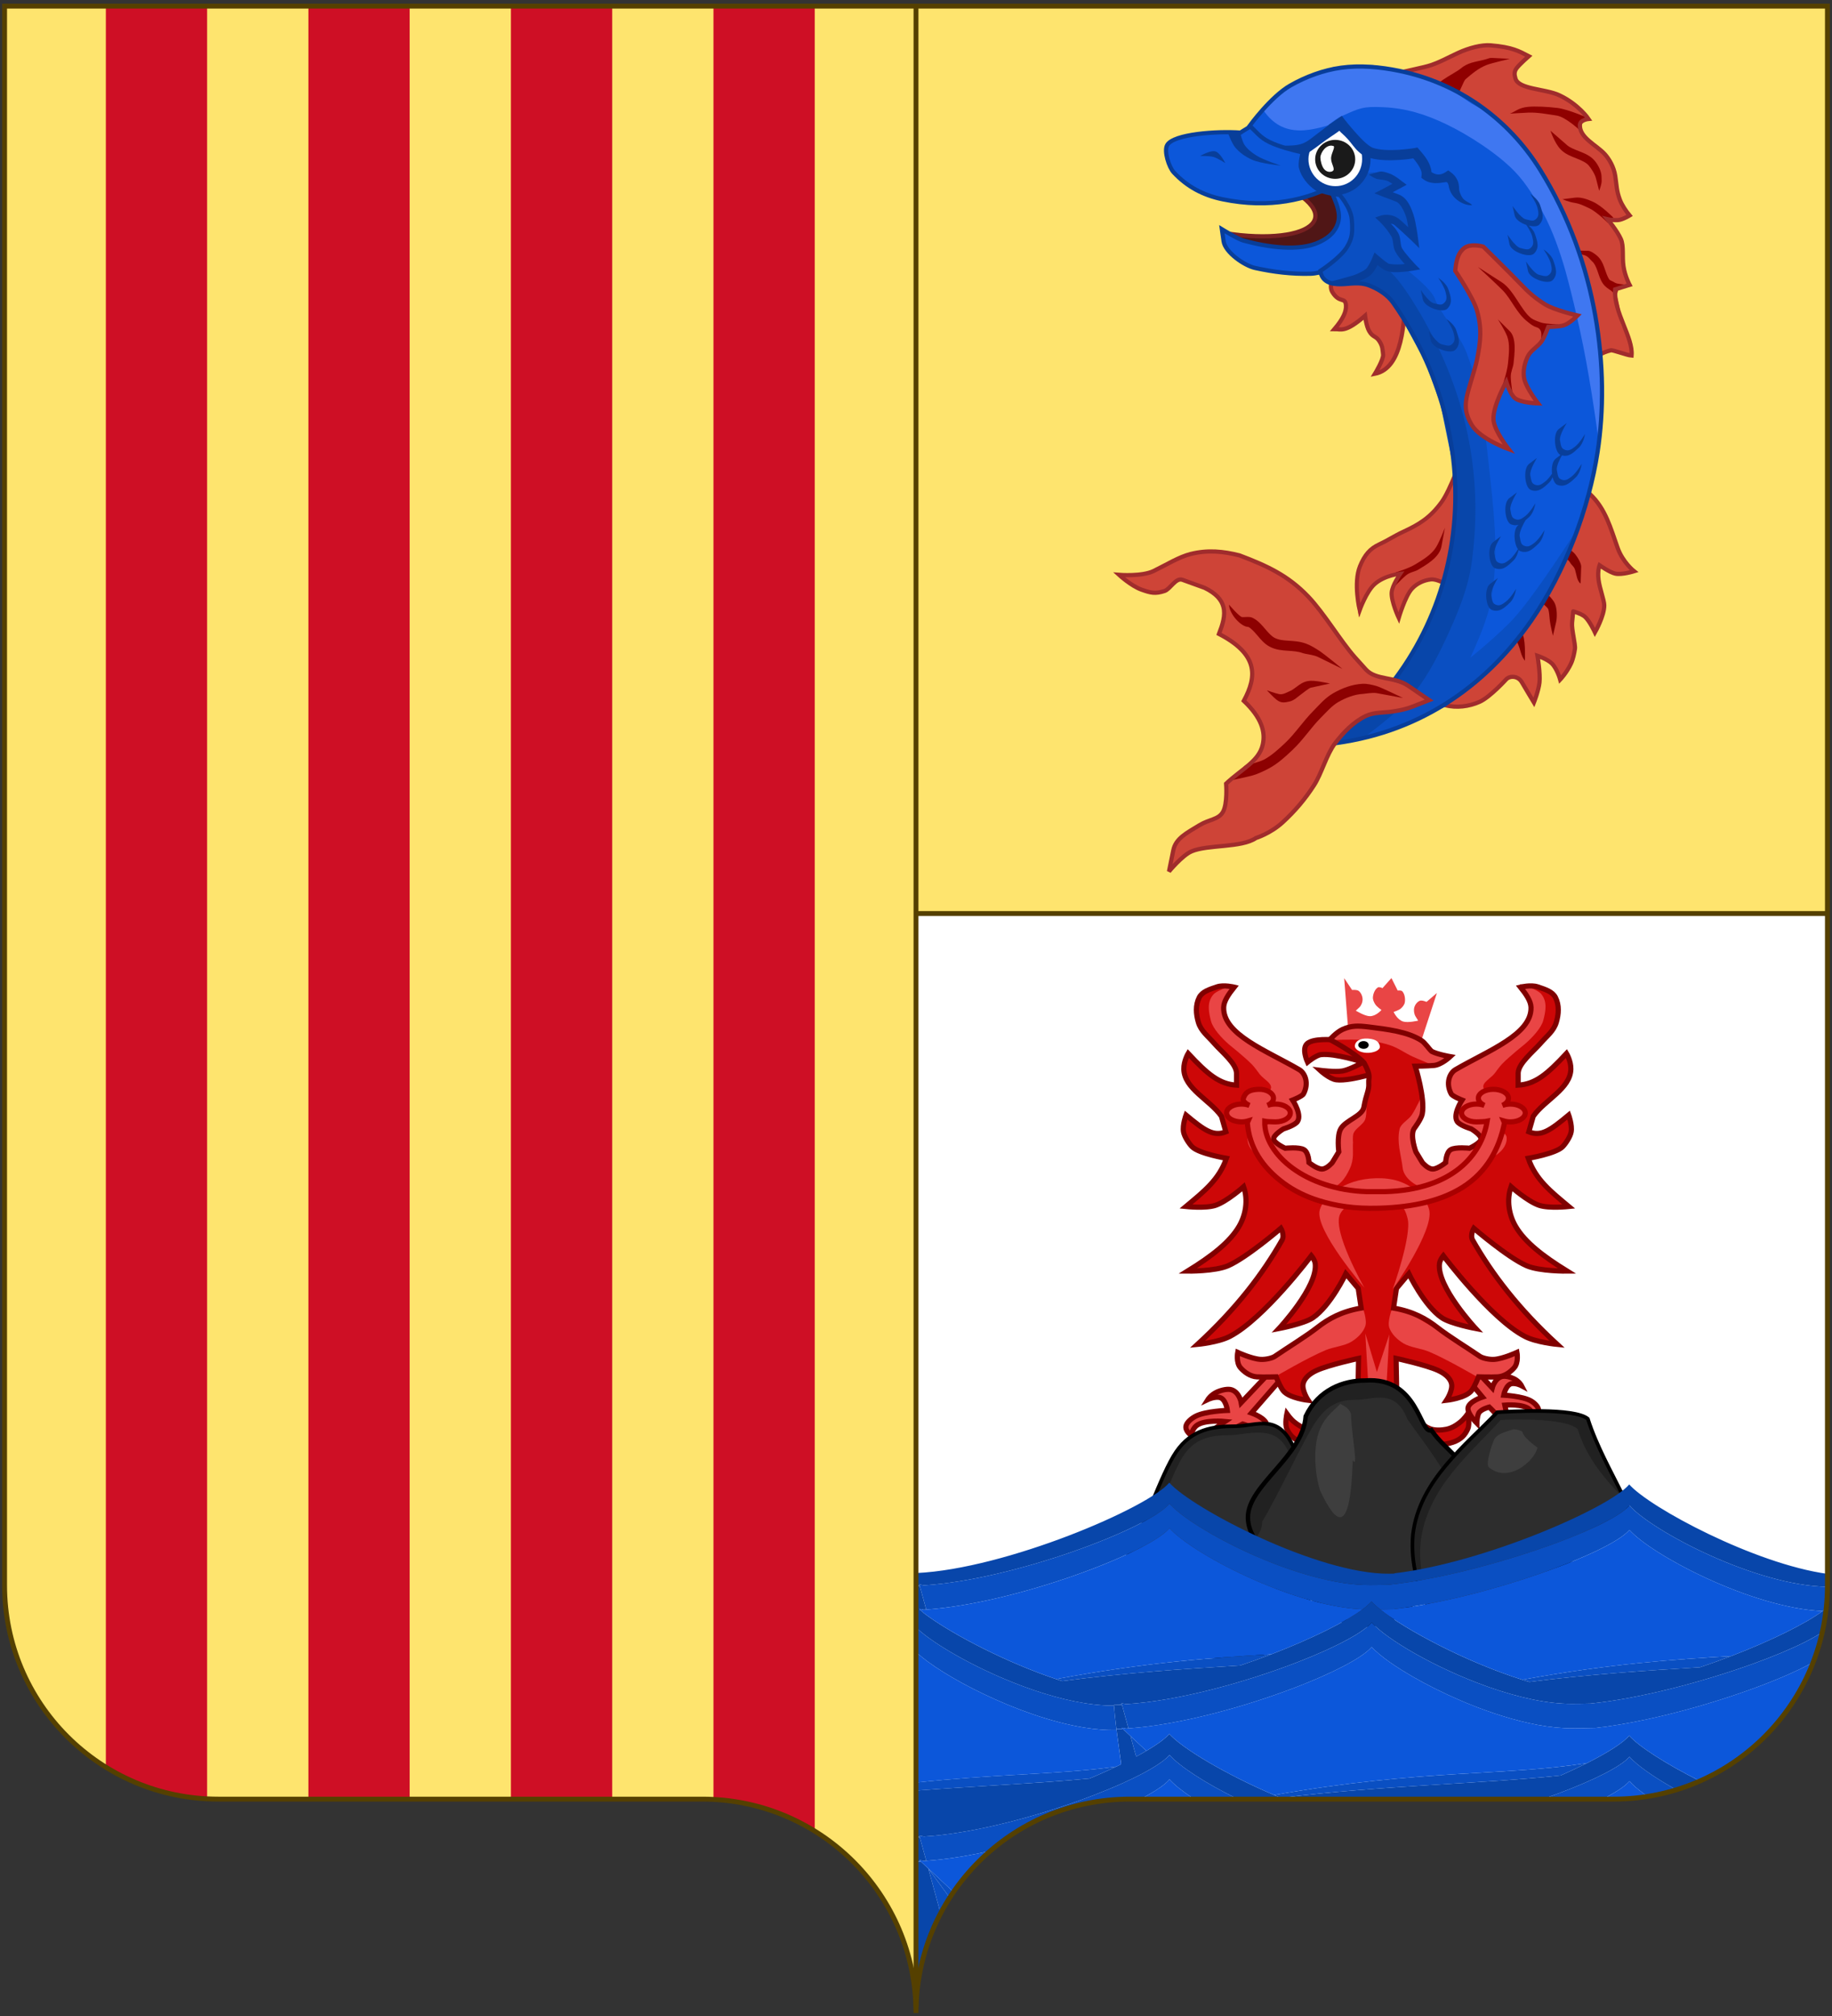 <?xml version="1.0" encoding="utf-8"?>
<!-- Generator: Adobe Illustrator 16.0.0, SVG Export Plug-In . SVG Version: 6.00 Build 0)  -->
<!DOCTYPE svg PUBLIC "-//W3C//DTD SVG 1.1//EN" "http://www.w3.org/Graphics/SVG/1.1/DTD/svg11.dtd">
<svg version="1.1"
	 id="Calque_1" xmlns:inkscape="http://www.inkscape.org/namespaces/inkscape" xmlns:sodipodi="http://sodipodi.sourceforge.net/DTD/sodipodi-0.dtd"
	 xmlns="http://www.w3.org/2000/svg" xmlns:xlink="http://www.w3.org/1999/xlink" x="0px" y="0px" width="600px" height="660px"
	 viewBox="0 0 600 660" enable-background="new 0 0 600 660" xml:space="preserve">
<rect x="0" y="0" width="600" height="660" fill="#333333" stroke="none"/>
<g id="layer4" inkscape:label="Fond √©cu" inkscape:groupmode="layer">
	<g>
		<path id="shield" fill="#FEE46E" d="M1.5,2h597v517c0,38.66-31.34,70-70,70H370c-38.66,0-70,31.34-70,70l0,0
			c0-38.66-31.34-70-70-70l0,0H71.5c-38.66,0-70-31.34-70-70V2z"/>
	</g>
</g>
<g id="layer3" inkscape:label="Meubles" inkscape:groupmode="layer">
</g>
<g>
	<path fill="#CE4437" d="M460.172,94.354l-13.202-7.801l-9.002,1.198c0,0-3.257,5.146-1.624,7.843
		c2.345,3.856,4.277,1.495,4.474,4.362c0.139,2.017-0.908,4.398-3.771,7.785c2.146-0.032,3.521,1.31,10.021-4.362
		c0,0,0.381,3.337,1.352,5.02c1.297,2.246,2.255,1.382,3.548,3.633c0.858,1.502,0.814,2.326,1.016,4.044
		c0.184,1.593-2.671,6.285-2.671,6.285C459.255,120.602,460.181,105.95,460.172,94.354L460.172,94.354z M460.172,94.354"/>
	<path fill="none" stroke="#A02C2C" stroke-width="1.377" d="M460.172,94.354l-13.202-7.803l-9.002,1.199
		c0,0-3.257,5.145-1.624,7.843c2.345,3.856,4.277,1.494,4.474,4.361c0.139,2.019-0.908,4.398-3.771,7.785
		c2.146-0.031,3.521,1.311,10.021-4.361c0,0,0.381,3.337,1.352,5.019c1.297,2.246,2.255,1.383,3.548,3.633
		c0.858,1.503,0.814,2.327,1.016,4.045c0.184,1.591-2.671,6.285-2.671,6.285C459.255,120.603,460.181,105.951,460.172,94.354
		L460.172,94.354z M460.172,94.354"/>
	<path fill="#CE4437" d="M478.394,130.485l14.974-24.848l-3.763-37.652l-29.048-33.349l-14.522-5.917c0,0,4.151-2.569,10.786-4.497
		c3.253-0.943,9.65-2.125,11.905-2.921c3.271-1.145,4.841-2.129,8.872-3.995c3.453-1.598,7.649-2.711,10.603-2.465
		c7.181,0.6,9.354,1.942,12.481,3.557c0,0-3.042,2.68-3.968,3.924c-0.926,1.247-0.702,2.236-0.39,3.358
		c1.016,3.628,9.727,3.329,14.361,5.499c6.357,2.976,9.578,7.762,9.578,7.762s-2.729,0.277-2.818,1.901
		c-0.228,4.237,5.418,6.626,8.147,9.628c1.399,1.543,2.97,4.157,3.422,7.126c0.506,3.32,0.398,4.818,1.508,7.768
		c0.617,1.65,1.95,3.704,3.186,5.175c0,0-2.264,1.369-3.678,1.495c-1.709,0.153-3.529-0.269-3.529-0.269s3.091,3.687,4.361,6.505
		c1.002,2.228,0.385,5.776,0.841,8.859c0.488,3.337,2.005,6.133,2.005,6.133l-4.733,1.472c0,0,2.156,6.912,1.83,10.424
		c-0.166,1.754,4.129,6.971,3.557,11.248c-1.611-0.108-6.103-1.911-6.818-1.723c-5.901,1.548-6.321,4.081-7.113,9.986
		c-0.68,5.109-0.112,15.471-0.112,15.471s-9.391,2.711-12.303,5.596c-4.604,4.56-4.966,16.374-4.966,16.374
		s-7.775-1.167-10.751,0.85L478.394,130.485z M478.394,130.485"/>
	<path fill="#900000" d="M500.449,34.978c-3.154,0.318-4.013,1.485-5.923,2.233c0,0,4.666-0.305,6.093-0.35
		c3.123-0.094,6.147,0.528,9.149,0.962c3.118,0.447,7.937,5.114,7.937,5.114l0.367-2.868l2.63-1.185c0,0-6.979-3.097-10.625-3.544
		C506.784,34.933,502.65,34.754,500.449,34.978L500.449,34.978z M500.449,34.978"/>
	<path fill="#900000" d="M511.719,65.222c0,0,2.071,0.92,4,1.198c1.924,0.278,3.852,1.36,5.024,1.893
		c0.93,0.429,2.505,1.638,3.727,2.692c1.221,1.056,2.12,1.969,2.12,1.969l1.763-1.762c0,0-0.939-0.948-2.228-2.072
		c-1.289-1.118-2.882-2.38-4.349-3.051c-1.705-0.782-3.915-1.637-5.937-1.382L511.719,65.222z M511.719,65.222"/>
	<path fill="#900000" d="M515.611,82.011c0,0,1.879,1.225,3.177,1.498c1.293,0.279,2.106,1.603,2.576,1.992
		c0.819,0.674,1.324,1.793,1.812,3.157c0.487,1.365,0.886,2.94,1.914,4.349c0.662,0.908,1.665,1.562,2.537,2.121
		s1.66,2.586,1.66,2.586l0.68-2.926l2.335-1.643c0,0-2.607-0.094-3.387-0.594c-0.778-0.502-1.624-0.747-1.807-0.993
		c-0.681-0.936-1.088-2.278-1.606-3.727c-0.277-0.788-0.657-2.009-1.655-3.283c-0.841-1.079-2.827-2.426-3.664-2.443L515.611,82.011
		z M515.611,82.011"/>
	<path fill="#8D0101" d="M520.103,104.716c0,0-1.271,3.212-1.378,4.389c-0.111,1.181-0.17,2.568,0.152,3.781
		c0.331,1.221,1.029,2.894,1.718,3.87c0.693,0.975,0.533,3.683,0.533,3.683l1.709-3.482l3.243-1.713c0,0-2.541,0.014-3.168-0.872
		c-0.621-0.882-1.512-1.638-1.65-2.157c-0.139-0.514-0.631-2.17-0.738-3.234L520.103,104.716z M510.31,127.497
		c0,0-1.628,2.822-1.472,4.384c0.156,1.566,0.421,3.359,1.137,4.765c0.733,1.427,1.937,2.416,3.104,3.159
		c1.629,1.033,0.868,3.077,0.868,3.077l6.599-3.453c0,0-4.886-0.913-6.12-1.696c-0.962-0.613-1.808-1.409-2.224-2.228
		c-0.371-0.72-1.262-2.438-1.423-3.879L510.31,127.497z M498.275,147.011c0,0-1.915,4.474-1.45,7.077
		c0.256,1.419,0.77,2.797,1.504,4.041c0.555,0.948,0.456,1.955,1.23,2.795c0.77,0.841-0.362,1.5-0.362,1.5l3.968-0.596l0.546-4.746
		c0,0-1.525,1.655-2.25,0.867c-0.726-0.791-1.078-0.674-1.414-1.242c-0.572-0.985-1.615-2.663-1.642-3.809L498.275,147.011z
		 M498.275,147.011"/>
	<path fill="none" stroke="#A02C2C" stroke-width="1.377" d="M478.586,130.163l14.781-24.526l-3.763-37.651l-29.048-33.348
		l-14.522-5.919c0,0,4.151-2.567,10.786-4.496c3.253-0.944,9.65-2.125,11.905-2.92c3.271-1.145,4.841-2.13,8.872-3.996
		c3.453-1.597,7.649-2.711,10.603-2.464c7.181,0.599,9.354,1.941,12.481,3.556c0,0-3.042,2.68-3.968,3.923
		c-0.926,1.249-0.702,2.237-0.39,3.36c1.016,3.628,9.727,3.329,14.361,5.499c6.357,2.974,9.578,7.762,9.578,7.762
		s-2.729,0.277-2.818,1.901c-0.228,4.236,5.418,6.625,8.147,9.627c1.399,1.544,2.97,4.156,3.422,7.127
		c0.506,3.319,0.398,4.818,1.508,7.766c0.617,1.652,1.95,3.705,3.186,5.177c0,0-2.264,1.369-3.678,1.494
		c-1.709,0.152-3.529-0.268-3.529-0.268s3.091,3.687,4.361,6.505c1.002,2.228,0.385,5.776,0.841,8.858
		c0.488,3.337,2.005,6.135,2.005,6.135l-4.733,1.471c-0.546,7.552,5.945,15.676,5.387,21.672c-1.611-0.108-6.103-1.911-6.818-1.723
		c-5.901,1.547-6.321,4.08-7.113,9.986c-0.68,5.108-0.112,15.469-0.112,15.469s-9.391,2.711-12.303,5.597
		c-4.604,4.559-4.966,16.375-4.966,16.375s-7.775-1.168-10.751,0.85L478.586,130.163z M478.586,130.163"/>
	<path fill="#900000" d="M485.905,19.602c-2.926,0.719-5.23,0.885-7.561,2.88c-1.303,1.119-7.181,3.982-8.281,5.91
		c-1.101,1.929-5.628,4.412-5.628,4.412l17.398,9.77c0,0-6.264-7.94-5.198-9.797c1.06-1.861,2.773-6.344,3.314-6.809
		c2.121-1.816,4.255-3.624,6.886-4.671c1.673-0.666,7.668-2.035,7.668-2.035C486.013,18.858,489.207,18.788,485.905,19.602
		L485.905,19.602z M485.905,19.602"/>
	<path fill="#900000" d="M507.8,42.794c0,0,0.345,1.055,0.931,2.326c0.591,1.274,1.383,2.769,2.487,3.883
		c1.463,1.478,3.369,2.17,5.073,2.85c1.7,0.676,3.199,1.343,4.036,2.327c0.715,0.845,2.008,2.706,2.397,4.299
		c0.385,1.593,1.024,3.99,1.024,3.99c1.064-2.894,0.778-3.185,0.774-4.558c0-1.741-1.024-3.851-2.282-5.332
		c-1.359-1.607-3.293-2.368-5.02-3.056c-1.727-0.689-3.311-1.285-4.245-2.229L507.8,42.794z M507.8,42.794"/>
	<path fill="#CE4437" d="M478.886,149.458c0,0-3.941,11.002-6.675,14.791c-3.771,5.226-7.432,7.437-12.706,9.865
		c-2.742,1.261-5.011,2.805-7.753,4.067c-3.114,1.435-4.841,3.493-6.362,7.203c-2.241,5.48-0.34,16.656-0.34,16.656
		s2.402-8.259,5.073-10.72c3.257-3.001,8.479-3.502,8.479-3.502s-2.648,3.793-2.823,6.151c-0.22,2.939,2.326,8.365,2.326,8.365
		s2.103-7.149,4.3-9.555c1.659-1.821,3.95-2.811,6.143-3.074c2.071-0.251,4.049,1.382,6.129,1.462
		c1.543,0.058,4.59-0.742,4.59-0.742s1.754,3.5,2.944,4.725c1.463,1.516,4.63,2.403,4.63,2.403s-2.371-8.496-2.312-12.903
		c0.066-4.649,0.451-7.32,1.382-11.815c1.069-5.154,3.602-19.193,3.602-19.193s-0.756-3.628-2.621-5.311
		c-0.882-0.796-2.085-1.038-3.163-0.934C481.525,147.602,478.886,149.458,478.886,149.458L478.886,149.458z M478.886,149.458"/>
	<path fill="#8D0101" d="M483.462,155.977c0,0-1.311,8.769-2.04,12.526c-0.898,4.631-3.69,9.015-4.124,14.424
		c-0.121,1.53-0.265,2.398,0.054,3.959c0.17,0.819,0.044,1.749-0.864,2.612c-0.813,0.774-2.42,1.525-2.42,1.525l4.559-1.092
		l2.886,3.347c0,0-1.919-4.394-2.224-5.865c-0.3-1.477-0.555-3.267-0.479-4.26c0.371-4.657,4.447-11.167,4.519-16.517
		L483.462,155.977z M473.23,172.753c0,0-1.615,4.304-2.89,6.384c-1.477,2.416-4.304,4.094-6.747,5.592
		c-2.321,1.419-6.469,2.636-6.469,2.636l0.617,1.941l-1.574,3.351c0,0,2.617-2.884,4.353-4.312c1.319-1.088,2.818-1.142,3.959-1.839
		c2.425-1.481,6.939-3.929,7.61-7.579L473.23,172.753z M473.23,172.753"/>
	<path fill="none" stroke="#A02C2C" stroke-width="1.324" d="M478.886,149.458c0,0-3.941,11.002-6.675,14.791
		c-3.771,5.226-7.432,7.436-12.707,9.865c-2.74,1.262-5.01,2.805-7.752,4.067c-3.114,1.436-4.841,3.494-6.362,7.202
		c-2.241,5.48-0.094,14.433-0.094,14.433s2.156-6.035,4.827-8.496c3.257-3.002,8.479-3.502,8.479-3.502s-2.649,3.792-2.824,6.151
		c-0.22,2.94,2.326,8.365,2.326,8.365s2.104-7.148,4.3-9.555c1.659-1.821,3.95-2.81,6.143-3.074
		c2.071-0.251,4.049,1.382,6.129,1.463c1.543,0.058,4.59-0.742,4.59-0.742s1.754,3.498,2.944,4.724
		c1.463,1.517,4.63,2.403,4.63,2.403s-2.371-8.496-2.312-12.903c0.066-4.647,0.451-7.319,1.382-11.814
		c1.069-5.155,3.602-19.193,3.602-19.193s-0.756-3.628-2.621-5.31c-0.882-0.797-2.085-1.039-3.163-0.935
		C481.525,147.602,478.886,149.458,478.886,149.458L478.886,149.458z M478.886,149.458"/>
	<path fill="#CE4437" d="M465.996,225.541c0,0,4.255,4.461,7.328,5.311c3.633,1.002,7.816,0.456,11.257-1.087
		c3.485-1.567,8.782-7.437,8.782-7.437c1.262-1.171,3.843-1.082,5.064,1.039c0.997,1.727,3.95,6.612,3.95,6.612
		s1.494-3.741,1.816-6.523c0.34-2.912-0.653-8.772-0.653-8.772s3.186,1.078,4.64,2.464c1.803,1.714,2.791,5.342,2.791,5.342
		s2.147-2.255,3.539-5.234c0.716-1.525,1.078-3.387,1.298-4.796c0.236-1.49-1.154-6.334-0.931-8.639
		c0.38-3.976,0.375-3.686,0.375-3.686s2.747,0.833,3.799,1.745c1.543,1.342,3.315,5.154,3.315,5.154s3.113-5.454,3.046-8.93
		c-0.026-1.58-1.508-5.503-1.87-8.277c-0.389-2.983,0.331-4.769,0.331-4.769s3.347,2.358,5.159,2.743
		c2.188,0.46,6.142-0.784,6.142-0.784s-3.699-2.912-5.391-7.667c-2.277-6.412-3.964-12.867-9.046-17.578
		c-5.382-4.988-11.954-7.56-11.954-7.56l-5.996,26.596l-19.312,32.284L465.996,225.541z M465.996,225.541"/>
	<path fill="none" stroke="#A02C2C" stroke-width="1.377" d="M465.996,225.541c0,0,4.255,4.46,7.328,5.309
		c3.633,1.003,7.816,0.457,11.258-1.086c3.484-1.566,8.782-7.436,8.782-7.436c1.261-1.171,3.843-1.083,5.064,1.038
		c0.996,1.728,3.949,6.612,3.949,6.612s1.493-3.74,1.816-6.523c0.34-2.912-0.653-8.772-0.653-8.772s3.186,1.078,4.64,2.464
		c1.803,1.713,2.791,5.342,2.791,5.342s2.146-2.254,3.539-5.234c0.716-1.526,1.078-3.387,1.298-4.795
		c0.236-1.491-1.154-6.336-0.931-8.641c0.38-3.977,0.375-3.685,0.375-3.685s2.747,0.833,3.799,1.745
		c1.543,1.342,3.315,5.153,3.315,5.153s3.113-5.454,3.046-8.929c-0.026-1.579-1.508-5.504-1.87-8.276
		c-0.389-2.985,0.331-4.77,0.331-4.77s3.347,2.357,5.159,2.743c2.188,0.459,6.144-0.783,6.144-0.783s-3.702-2.913-5.393-7.669
		c-2.277-6.409-3.964-12.866-9.046-17.577c-5.382-4.988-11.955-7.56-11.955-7.56l-5.994,26.596l-19.313,32.284L465.996,225.541z
		 M465.996,225.541"/>
	<path fill="#800000" d="M517.857,185.473l-0.188,5.547c-1.208-0.729-1.355-3.059-1.834-4.523c-0.376-1.15-1.123-1.414-1.606-2.317
		c-0.581-1.083-2.245-1.896-3.923-3.204c-0.653-0.509-0.707-0.532-1.222-0.899l-3.534,13.09c0.326,0.313,0.434,0.434,0.966,1.006
		c0.927,0.998,2.13,2.103,2.733,3.44c0.698,1.54,0.774,4.389,0.407,5.987l-1.047,4.536c0,0-0.867-3.449-1.016-4.939
		c-0.151-1.49-0.25-3.131-0.577-3.861c-0.236-0.528-2.084-1.995-2.917-2.89c-0.832-0.896-1.561-1.588-1.561-1.588l-0.707-0.685
		l0.277-0.957l4.362-16.321l0.626-2.205l1.888,1.252c0,0,1.566,0.998,3.369,2.403c0.899,0.702,1.812,1.61,2.778,2.334
		C516.184,181.474,517.897,184.274,517.857,185.473L517.857,185.473z M495.577,201.74c0,0,2.349,3.865,3.279,6.428
		c0.819,2.237,0.573,8.151,0.573,8.151c-1.437-1.812-1.347-3.49-2.336-5.659c-0.912-2.014-5.301-5.038-6.393-7.011L495.577,201.74z
		 M495.577,201.74"/>
	<path fill="#0C57DA" d="M456.404,99.32c-0.948-1.359-3.06-3.964-8.129-5.91c-3.082-1.181-6.12-0.411-9.095-0.363
		c-3.19,0.049-6.224-0.698-6.747-4.362c0,0,6.666-4.286,8.751-7.905c0.528-0.922,1.275-2.225,1.548-4.116
		c0.246-1.696,0.059-3.987-0.022-4.931c-0.322-3.771-3.95-7.914-3.95-7.914s-5.422-0.627-7.588-2.108
		c-2.321-1.583-4.316-4.03-5.055-6.742c-0.447-1.637,0.559-5.06,0.559-5.06c-3.771-0.823-7.94-1.959-10.947-3.423
		c-2.984-1.448-4.224-3.225-6.424-5.328c0,0,6.93-9.557,13.345-13.198c5.061-2.868,10.76-4.979,16.522-5.789
		c6.223-0.873,12.894-0.25,19.054,1.015c19.631,4.031,35.92,15.918,46.165,32.363c18.996,30.489,22.889,65.874,18.849,92.327
		c-2.832,18.544-10.607,39.244-21.685,55.225c-15.511,22.374-37.956,37.349-66.468,40.48
		C480.966,210.581,490.03,147.499,456.404,99.32L456.404,99.32z M456.404,99.32"/>
	<path fill="#501616" d="M411.563,57.047c31.885,11.663,20.584,23.263-7.919,19.648l11.937,10.948L434.43,86.1l8.585-8.93
		l-0.859-17.339L411.563,57.047z M411.563,57.047"/>
	<path fill="none" stroke="#782121" stroke-width="1.377" d="M411.563,57.048c31.885,11.662,20.584,23.263-7.919,19.648
		l11.937,10.947L434.43,86.1l8.585-8.93l-0.859-17.341L411.563,57.048z M411.563,57.048"/>
	<path fill="#0C57DA" d="M435.132,60.532c2.389,5.982,5.342,10.411,1.593,15.295c-1.163,1.514-2.854,2.591-4.475,3.379
		c-6.692,3.244-17,1.749-25.084-0.466c-1.729-0.474-6.993-3.704-6.993-3.704l0.573,3.973c0.514,3.584,6.764,7.94,10.299,8.72
		c6.013,1.319,12.025,2.072,18.275,1.883c3.207-0.097,9.354-2.277,9.354-2.277l9.1-10.62l-3.283-13.905l-9.355-2.277H435.132z
		 M435.132,60.532"/>
	<path fill="none" stroke="#083E9A" stroke-width="1.377" d="M435.132,60.533c2.389,5.98,5.342,10.409,1.593,15.295
		c-1.163,1.511-2.854,2.59-4.475,3.377c-6.692,3.244-17,1.75-25.084-0.465c-1.729-0.474-6.993-3.704-6.993-3.704l0.573,3.972
		c0.514,3.583,6.764,7.941,10.299,8.721c6.013,1.319,12.025,2.07,18.275,1.882c3.207-0.099,9.354-2.277,9.354-2.277l9.1-10.621
		l-3.283-13.904l-9.355-2.276H435.132z M435.132,60.533"/>
	<path fill="#0C57DA" d="M436.89,60.667c0,0-10.5,5.65-17.426,5.557c-5.373-0.073-12.956,0.599-18.146-0.802
		c-6.232-1.677-11.587-3.101-16.003-7.807c-1.602-1.709-3.798-7.937-2.68-9.923c2.054-3.651,16.114-4.832,23.626-4.273
		c0,0,4.309-2.84,6.707-3.735c2.567-0.962,6.644-2.122,6.644-2.122l15.336,8.931L436.89,60.667z M436.89,60.667"/>
	<path fill="none" stroke="#083E9A" stroke-width="1.377" d="M436.89,60.667c-8.603,4.572-20.839,7.812-36.493,4.572
		c-6.321-1.312-11.547-4.066-15.962-8.773c-1.606-1.713-3.289-6.984-2.17-8.97c2.054-3.651,16.485-4.635,23.997-4.076
		c0,0,4.309-2.84,6.707-3.736c2.567-0.96,6.644-2.12,6.644-2.12l15.336,8.93L436.89,60.667z M436.89,60.667"/>
	<path fill="#083E9A" d="M406.173,43.402c0,0,0.617,2.823,1.4,4c0.971,1.455,2.42,2.567,3.9,3.499c2.443,1.538,8,3.302,8,3.302
		s-6.474-0.614-9.4-1.903c-2.075-0.913-4.035-2.268-5.502-4c-1.154-1.364-2.398-4.8-2.398-4.8L406.173,43.402z M406.173,43.402"/>
	<path fill="#083E9A" d="M398.079,49.575c1.589,0.479,3.208,3.816,3.208,3.816s-2.474-1.615-3.874-2.013
		c-1.4-0.394-4.354-0.309-4.354-0.309S396.406,49.075,398.079,49.575L398.079,49.575z M398.079,49.575"/>
	<path fill="#0A4FC2" d="M481.548,215.322c2.872-6.214,5.642-13.041,6.652-18.146c3.047-15.354,0.872-31.393-0.823-46.953
		c-1.275-11.698-2.801-23.608-7.002-34.601c-2.438-6.375-8.652-12.965-10.365-17.666c-1.454-4.001-10.604-10.622-10.604-10.622
		s2.756,0.662,2.81-0.094c0.085-1.261-3.708-3.758-4.179-6.379c-0.295-1.664-3.664-6.747-3.431-8.46
		c0.366-2.71,8.688,5.682,8.013,3.865c-0.497-1.337-1.271-6.263-2.515-8.599c-0.939-1.771-4.071-3.359-5.252-4.732
		c-0.649-0.753,3.561-2.147,3.109-2.766c-1.213-1.655-3.36-2.715-4.846-3.275c-5.784-2.178-21.523,4.143-21.523,4.143l-0.421,0.675
		c2.166,1.481,7.584,2.108,7.584,2.108s3.632,4.142,3.954,7.914c0.17,2.004-0.523,7.301-1.525,9.047
		c-2.085,3.619-8.751,7.905-8.751,7.905c0.523,3.664,3.557,4.411,6.747,4.362c2.975-0.048,6.013-0.818,9.095,0.363
		c5.069,1.945,7.489,4.379,8.129,5.91l10.38,19.188l4.943,13.591l4.527,22.239v20.594l-5.767,23.066l-13.18,25.125l-22.239,20.593
		l13.591-2.058l24.714-10.299l14.393-11.636l11.859-13.136l8.898-13.981l8.895-20.758c0,0-13.524,21.421-21.18,30.078
		C491.305,207.511,481.548,215.322,481.548,215.322L481.548,215.322z M481.548,215.322"/>
	<path fill="#0846AA" d="M463.921,100.59c-1.941-3.202-5.494-8.71-8.228-11.268c-2.026-1.898-5.158-5.611-5.158-5.611
		s-2.957,5.611-4.948,6.255c-1.445,0.469-6.366,2.748-9.086,2.357c-3.168-0.457-4.067-3.637-4.067-3.637
		c0.523,3.664,3.557,4.411,6.747,4.362c2.975-0.048,6.013-0.818,9.095,0.363c5.069,1.945,7.489,4.379,8.129,5.91
		c0,0,7.284,12.049,10.38,18.36c2.031,4.147,4.026,8.348,5.354,12.769c2.13,7.096,3.428,14.459,4.116,21.832
		c0.626,6.698,0.761,13.498,0,20.181c-1.033,9.101-2.846,18.24-6.179,26.771c-3.328,8.536-13.591,23.891-13.591,23.891
		l-21.005,20.182l10.299-1.235c0,0,11.502-8.263,16.061-13.592c4.806-5.619,8.407-12.25,11.534-18.946
		c3.798-8.148,7.444-16.634,8.647-25.537C486.03,154.389,479.771,126.753,463.921,100.59L463.921,100.59z M463.921,100.59"/>
	<path fill="#083E9A" d="M448.875,52.095c0,6.487-5.172,11.744-11.551,11.744c-6.385,0-11.557-5.257-11.557-11.744
		c0-6.482,5.172-11.744,11.557-11.744c3.484,0,4.657,2.103,6.772,4.585C445.859,46.999,448.875,49.155,448.875,52.095
		L448.875,52.095z M448.875,52.095"/>
	<path fill="#3F77F1" d="M408.79,41.334l5.288,4.76l11.783,3.517c0,0,8.943-9.485,13.543-11.574
		c6.004-2.725,7.086-3.244,13.677-2.939c7.502,0.345,13.814,2.34,20.593,5.579c7.332,3.511,16.906,9.699,22.525,15.582
		c3.834,4.018,6.711,8.908,9.354,13.789c2.971,5.481,5.548,12.926,7.226,18.925c0.698,2.505,4.165,15.461,6.733,29.478
		c2.567,14.016,4.241,27.407,4.241,27.407c0.295-4.515,0.402-9.158,0.269-13.967c-0.13-4.811,1.44-7.522,0.796-12.685
		c-0.608-4.858-1.137-11.502-2.277-16.723c-1.136-5.226-2.559-10.643-4.299-16.285l-5.508-14.401l-6.124-12.741l-3.57-5.959
		l-7.628-9.046l-5.593-5.811l-7.949-4.384l-5.544-3.736l-8.424-4.349l-8.361-2.702l-9.937-1.785l-12.822,0.659l-10.781,3.659
		l-7.664,4.98l-5.091,5.059L408.79,41.334z M408.79,41.334"/>
	<path fill="#FFFFFF" d="M438.434,42.292c-4.881,0-9.905,4.891-9.905,9.793c0,4.898,3.955,8.862,8.836,8.862
		s8.746-3.954,8.746-8.862S443.314,42.292,438.434,42.292L438.434,42.292z M438.434,42.292"/>
	<path fill="#FFFFFF" d="M438.769,51.817c0,2.733-1.549,4.953-3.458,4.953c-1.915,0-3.463-2.22-3.463-4.953
		c0-2.737,1.548-4.957,3.463-4.957C437.22,46.86,438.769,49.08,438.769,51.817L438.769,51.817z M438.769,51.817"/>
	<path fill="#1A1A1A" d="M437.288,45.791c-3.628,0-6.559,2.845-6.559,6.375c0,3.525,2.931,6.376,6.559,6.376
		s6.559-2.851,6.559-6.376C443.847,48.636,440.916,45.791,437.288,45.791L437.288,45.791z M436.42,47.742
		c1.333,0-0.479,2.25-0.479,4.129c0,1.879,1.606,3.583,0.416,4.193c-0.698,0.357-1.896,0.294-2.729-0.739
		c-0.756-0.934-1.186-2.783-1.186-3.771c0-0.845,0.6-2.009,1.213-2.694C434.541,47.862,435.633,47.522,436.42,47.742L436.42,47.742z
		 M436.42,47.742"/>
	<path fill="#0C57DA" d="M409.371,41.076l5.978,5.229l7.793,2.349l6.832-0.854l9.498-8.218c-9.695,3.288-19.081,6.182-25.725-3.521
		L409.371,41.076z M409.371,41.076"/>
	<path fill="#083E9A" d="M439.467,37.917l-1.293,0.881c-2.515,1.709-5.069,3.71-7.404,5.49c-1.073,0.814-2.814,2.362-4.867,2.931
		c-2.402,0.667-5.123,0.304-5.91,0.613l6.151,2.277l-0.085,1.114c2.143-0.845,4.344-2.479,6.729-4.294
		c2-1.521,3.884-2.676,5.883-4.112c0.591,0.751,1.32,1.146,2.814,2.814c1.038,1.16,2.179,2.869,3.315,3.901
		c1.136,1.029,1.655,1.365,2.876,1.848c3.047,1.195,7.432,1.181,10.581,0.984c2.577-0.162,3.91-0.403,4.608-0.519
		c1.749,2.093,2.921,4.035,2.742,5.381l-0.104,0.985l0.779,0.568c2.245,1.636,4.992,1.202,7.3,0.831
		c0.529-0.089,0.807,0.774,0.878,1.239c0.707,4.542,5.4,6.572,7.659,6.317c-1.154-1.432-2.975-0.716-4.139-4.608
		c-0.16-0.528-0.054-1.27-0.259-2.331c-0.232-1.194-0.971-2.652-2.487-3.776l-0.931-0.674l-0.931,0.621
		c-1.66,1.039-2.944,0.936-4.555-0.048c-0.206-2.802-2.062-5.177-3.986-7.351l-0.621-0.726l-0.931,0.206c0,0-2.291,0.385-5.23,0.569
		c-2.939,0.183-6.514,0.094-8.594-0.726c-0.435-0.17-1.428-0.85-2.434-1.758c-1.003-0.913-2.067-2.053-3.052-3.159
		c-1.978-2.206-3.574-4.246-3.574-4.246L439.467,37.917z M439.467,37.917"/>
	<path fill="#083E9A" d="M448.352,57.167c0,0,1.941,1.41,3.024,1.508c1.078,0.104,2.354,0.304,2.948,0.519
		c0.354,0.125,1.083,0.582,1.709,0.983l-3.467,1.861l-2.434,1.244l2.536,0.985l4.608,1.758c1.226,0.474,2.496,2.72,3.261,5.023
		c0.313,0.95,0.421,1.907,0.672,3.365c-1.173-1.087-2.371-2.251-3.105-2.795c-2.68-1.997-5.695-1.088-5.695-1.088l-2.018,0.676
		l1.553,1.45c0,0,2.312,2.223,3.78,4.814c0.26,0.46,0.411,1.115,0.515,1.964c0.107,0.854,0.201,1.883,0.725,2.899
		c0.626,1.213,1.754,2.59,2.796,3.78c0.157,0.179,0.161,0.143,0.313,0.308c-0.416,0.049-0.402,0.068-0.882,0.108
		c-1.744,0.129-3.856,0.04-4.505-0.259c-0.291-0.14-1.203-0.828-1.915-1.401c-0.711-0.573-1.293-1.087-1.293-1.087l-1.293-1.137
		l-0.675,1.602c0,0-0.286,0.742-0.725,1.605c-0.438,0.869-1.069,1.875-1.396,2.175c-0.59,0.541-2.156,1.338-3.472,1.866
		c-1.311,0.528-8.706,2.46-8.706,2.46l7.051,0.8c0,0,1.168-0.416,2.591-0.983c1.418-0.573,3.06-1.244,4.191-2.277
		c0.873-0.802,1.477-1.934,1.969-2.9c0.067-0.139,0.04-0.134,0.103-0.259c0.059,0.045,0.041,0.055,0.104,0.104
		c0.761,0.612,1.597,1.265,2.429,1.655c1.691,0.792,3.808,0.662,5.695,0.519s3.468-0.416,3.468-0.416l2.33-0.412l-1.655-1.655
		c0,0-0.867-0.935-1.865-2.072c-0.993-1.141-2.116-2.554-2.483-3.261c-0.25-0.483-0.357-1.208-0.465-2.072
		c-0.107-0.868-0.206-1.887-0.778-2.898c-0.957-1.691-1.49-2.022-2.38-3.002c0.371,0.125,0.697,0.071,1.087,0.362
		c0.51,0.38,2.035,1.763,3.311,2.949c1.279,1.19,2.385,2.228,2.385,2.228l2.536,2.483l-0.465-3.52c0,0-0.595-4.868-1.449-7.454
		c-0.846-2.546-2.076-5.539-4.765-6.573l-2.019-0.778l2.846-1.5l1.709-0.934l-1.553-1.136c0,0-0.572-0.507-1.346-1.039
		c-0.774-0.528-1.669-1.118-2.586-1.449c-1.092-0.389-2.506-0.94-3.624-0.622L448.352,57.167z M448.352,57.167"/>
	<path fill="#083E9A" d="M501.174,63.49c0,0,1.924,2.72,2.381,4.607c0.354,1.455,0.59,2.729-0.568,3.677
		c-0.698,0.568-1.128,0.618-3.364,0c-1.664-0.46-4.246-4.349-4.246-4.349l0.725,3.208c0.331,1.275,2.005,2.403,3.78,3.002
		c0.533,0.81,1.611,2.412,1.965,3.884c0.354,1.454,0.59,2.729-0.568,3.677c-0.698,0.568-1.128,0.618-3.364,0
		c-1.665-0.461-4.192-4.348-4.192-4.348l0.671,3.208c0.649,2.5,6.527,4.451,8.026,2.953c1.843-1.856,1.109-3.995,0.255-6.473
		c-0.385-1.114-1.266-2.032-2.018-2.689c1.437,0.353,2.796,0.362,3.418-0.26c1.848-1.856,1.163-3.995,0.309-6.473
		C503.666,65.037,501.174,63.49,501.174,63.49L501.174,63.49z M501.174,63.49"/>
	<path fill="#083E9A" d="M505.522,81.662c0,0,1.924,2.716,2.381,4.609c0.353,1.453,0.59,2.728-0.568,3.673
		c-0.698,0.573-1.128,0.622-3.364,0c-1.665-0.462-4.197-4.349-4.197-4.349l0.676,3.212c0.645,2.497,6.527,4.451,8.021,2.949
		c1.848-1.858,1.114-3.996,0.26-6.47C508.015,83.206,505.522,81.662,505.522,81.662L505.522,81.662z M505.522,81.662"/>
	<path fill="#083E9A" d="M471.061,90.977c0,0,1.924,2.77,2.381,4.657c0.353,1.459,0.59,2.68-0.568,3.624
		c-0.698,0.573-1.128,0.622-3.364,0c-1.665-0.456-4.196-4.349-4.196-4.349l0.725,3.261c0.648,2.501,6.478,4.403,7.972,2.899
		c1.848-1.857,1.168-3.941,0.313-6.415C473.602,92.573,471.061,90.977,471.061,90.977L471.061,90.977z M471.061,90.977"/>
	<path fill="#083E9A" d="M473.7,104.434c0,0,1.924,2.72,2.38,4.607c0.354,1.455,0.591,2.729-0.567,3.678
		c-0.698,0.568-1.128,0.617-3.364,0c-1.665-0.46-4.192-4.349-4.192-4.349l0.671,3.208c0.645,2.501,6.527,4.457,8.021,2.953
		c1.848-1.856,1.114-3.995,0.26-6.473C476.192,105.981,473.7,104.434,473.7,104.434L473.7,104.434z M473.7,104.434"/>
	<path fill="#083E9A" d="M513.138,138.493l-2.671,1.991c-1.982,1.616-1.312,7.634,0.626,8.474l-1.655,1.266
		c-1.047,0.854-1.347,2.953-1.123,4.855c-0.608,0.876-1.437,1.932-2.201,2.532c-1.172,0.93-2.205,1.659-3.548,1.002
		c-0.81-0.399-1.007-0.765-1.378-3.056c-0.277-1.706,2.184-5.642,2.184-5.642l-2.626,1.981c-2,1.633-1.352,7.794,0.64,8.523
		c2.456,0.904,4.115-0.662,6.008-2.473c0.492-0.471,0.814-1.075,1.097-1.688c0.312,1.221,0.863,2.223,1.588,2.487
		c2.456,0.904,4.116-0.661,6.009-2.473c1.588-1.518,1.941-4.43,1.941-4.43s-1.691,2.891-3.222,4.099
		c-1.172,0.925-2.205,1.655-3.548,0.997c-0.81-0.394-1.006-0.765-1.378-3.056c-0.201-1.227,0.958-3.557,1.66-4.801
		c2.241,0.61,3.78-0.836,5.57-2.549c1.588-1.517,1.99-4.438,1.99-4.438s-1.69,2.89-3.217,4.098
		c-1.172,0.925-2.205,1.655-3.552,0.998c-0.81-0.399-1.056-0.751-1.428-3.047C510.627,142.438,513.138,138.493,513.138,138.493
		L513.138,138.493z M513.138,138.493"/>
	<path fill="#083E9A" d="M496.839,161.189l-2.621,1.977c-2.005,1.633-1.302,7.785,0.685,8.514c0.921,0.34,1.699,0.345,2.446,0.111
		l-0.134,0.13c-1.709,1.395-1.418,6.083-0.067,7.869c-0.492,0.796-1.557,2.474-2.765,3.432c-1.177,0.925-2.205,1.655-3.552,0.998
		c-0.811-0.394-1.056-0.751-1.428-3.046c-0.277-1.704,2.184-5.637,2.184-5.637l-2.626,1.977c-2,1.633-1.298,7.784,0.688,8.514
		c2.461,0.903,4.067-0.653,5.959-2.461c1.038-0.997,1.513-2.515,1.75-3.503c0.17,0.169,0.349,0.3,0.546,0.371
		c2.46,0.903,4.066-0.653,5.959-2.465c1.588-1.521,1.99-4.442,1.99-4.442s-1.69,2.894-3.217,4.098
		c-1.176,0.932-2.205,1.655-3.552,1.002c-0.81-0.398-1.002-0.765-1.378-3.056c-0.237-1.462,1.427-4.419,1.938-5.278
		c0.394-0.34,0.81-0.685,1.217-1.075c1.588-1.521,1.99-4.442,1.99-4.442s-1.69,2.891-3.217,4.099
		c-1.176,0.925-2.205,1.655-3.552,0.998c-0.81-0.394-1.056-0.752-1.427-3.047C494.379,165.126,496.839,161.189,496.839,161.189
		L496.839,161.189z M496.839,161.189"/>
	<path fill="#083E9A" d="M490.58,189.222l-2.621,1.983c-2,1.632-1.36,7.738,0.626,8.473c2.461,0.903,4.075-0.604,5.968-2.416
		c1.589-1.517,1.982-4.492,1.982-4.492s-1.691,2.894-3.217,4.098c-1.177,0.927-2.197,1.708-3.543,1.051
		c-0.811-0.398-1.003-0.765-1.379-3.056C488.119,193.16,490.58,189.222,490.58,189.222L490.58,189.222z M490.58,189.222"/>
	<path fill="none" stroke="#083E9A" stroke-width="1.377" d="M456.404,99.32c-0.948-1.36-3.06-3.964-8.129-5.909
		c-3.082-1.182-6.12-0.413-9.095-0.363c-3.19,0.049-6.224-0.698-6.747-4.361c0,0,6.666-4.287,8.751-7.906
		c0.528-0.921,1.275-2.223,1.548-4.116c0.246-1.695,0.059-3.986-0.022-4.93c-0.322-3.771-3.95-7.914-3.95-7.914
		s-5.422-0.627-7.588-2.108c-2.321-1.583-4.316-4.031-5.055-6.742c-0.447-1.638,0.559-5.06,0.559-5.06
		c-3.771-0.824-7.94-1.96-10.947-3.422c-2.984-1.45-4.224-3.227-6.424-5.329c0,0,6.93-9.556,13.345-13.197
		c5.061-2.868,10.76-4.98,16.522-5.79c6.223-0.872,12.894-0.25,19.054,1.016c19.631,4.031,35.92,15.917,46.165,32.364
		c18.996,30.489,22.889,65.872,18.849,92.326c-2.832,18.545-10.607,39.245-21.685,55.226
		c-15.511,22.374-37.956,37.347-66.468,40.479C480.966,210.58,490.03,147.499,456.404,99.32L456.404,99.32z M456.404,99.32"/>
	<path fill="#CE4437" d="M468.072,229.2l-6.733-4.071c-4.647-2.818-10.692-2.376-13.953-5.909c-1.32-1.437-2.269-2.488-3.602-3.997
		c-4.832-5.449-10.098-14.468-15.381-19.975c-6.631-6.917-13.538-10.044-22.445-13.426c-5.297-1.333-10.37-1.866-15.999-0.46
		c-3.847,0.962-7.945,3.539-12.142,5.579c-3.812,1.852-11.306,1.258-11.306,1.258s3.951,3.628,7.328,4.835
		c3.056,1.087,4.506,1.459,7.583,0.443c1.83-0.599,3.669-4.447,5.825-3.664l7.257,2.626c3.78,1.825,5.548,3.932,6.156,6.201
		c0.756,2.795-0.255,5.834-1.432,8.897c6.361,3.297,9.426,6.698,10.459,10.16c1.15,3.857-0.205,7.793-2.326,11.753
		c5.785,5.463,7.189,10.155,6.179,14.419c-1.284,5.422-6.935,7.923-11.972,12.683c0,0,0.532,6.667-1.092,9.346
		c-1.49,2.457-4.407,2.299-7.65,4.264c-4.295,2.607-7.775,4.334-8.562,8.214l-1.41,6.925c0,0,4.362-5.279,7.396-6.576
		c5.324-2.274,16.32-1.093,21.09-4.372c0,0,4.791-1.507,8.715-5.1c4.076-3.736,7.328-7.565,10.33-12.214
		c2.43-3.767,4.094-10.057,6.805-13.623c2.738-3.605,6.062-7.073,10.146-9.023c2.711-1.298,5.928-1.011,8.898-1.48
		c2.555-0.403,4.425-0.807,6.505-1.62L468.072,229.2z M468.072,229.2"/>
	<path fill="#8D0101" d="M410.383,253.823c1.476-0.406,3.874-1.542,5.167-2.241c3.002-1.605,5.453-3.887,7.727-6.035
		c3.574-3.382,6.115-7.364,9.229-10.496c1.99-2,3.73-4.027,5.771-5.198c2.52-1.45,5.364-2.532,8.075-2.68
		c0.681-0.04,3.19-0.506,4.501-0.264l8.644,1.598c0,0-7.319-3.558-8.737-3.938c-1.423-0.38-3.038-0.792-4.577-0.707
		c-3.444,0.188-6.746,1.481-9.569,3.105c-2.702,1.558-4.555,3.834-6.424,5.713c-3.445,3.463-6.004,7.444-9.189,10.46
		c-2.26,2.135-4.505,4.192-7.002,5.529c-0.787,0.422-2.474,0.953-3.852,1.352c-1.383,0.398-2.501,0.697-2.501,0.697l-4.009,4.318
		C397.189,256.763,407.269,254.687,410.383,253.823L410.383,253.823z M410.383,253.823"/>
	<path fill="#8D0101" d="M422.439,229.633c1.373-0.331,2.438-1.391,3.288-2.021c0.851-0.631,3.002-2.353,3.562-2.473l6.308-1.366
		c0,0-1.919-0.411-3.198-0.608c-1.284-0.197-2.783-0.434-4.17-0.171c-1.477,0.279-2.563,1.096-3.48,1.776
		c-0.913,0.676-1.664,1.253-2.286,1.477c-0.788,0.286-2.188,1.257-3.508,0.998c-1.319-0.259-4.053-1.261-4.053-1.261
		C418.677,229.929,419.191,230.426,422.439,229.633L422.439,229.633z M422.439,229.633"/>
	<path fill="#8D0101" d="M408.844,205.247c0.957,0.479,1.91,1.558,2.988,2.814c1.078,1.262,2.25,2.725,4.004,3.647
		c2.022,1.065,4.089,1.216,5.896,1.333c1.812,0.121,3.432,0.219,4.908,0.765c0.931,0.345,3.538,0.55,4.975,1.253l8.044,3.936
		c0,0-5.852-4.79-7.271-5.731c-1.413-0.944-3.087-1.977-4.617-2.545c-2.093-0.774-4.106-0.851-5.847-0.966
		c-1.735-0.112-3.181-0.255-4.527-0.962c-0.958-0.5-1.938-1.584-3.02-2.854c-1.088-1.267-2.296-2.756-4.08-3.646
		c-1.088-0.545-2.523-0.214-3.445-0.259c-0.922-0.049-4.34-4.093-4.34-4.093C402.616,201.042,406.454,205.239,408.844,205.247
		L408.844,205.247z M408.844,205.247"/>
	<path fill="none" stroke="#A02C2C" stroke-width="1.377" d="M468.072,229.201l-6.903-4.711
		c-4.491-3.066-10.523-1.736-13.783-5.271c-1.321-1.437-2.269-2.487-3.602-3.995c-4.832-5.45-10.099-14.469-15.381-19.976
		c-6.63-6.917-13.538-10.045-22.446-13.426c-5.296-1.334-10.369-1.866-15.998-0.46c-3.847,0.961-7.945,3.538-12.142,5.578
		c-3.812,1.853-11.306,1.257-11.306,1.257s3.949,3.629,7.33,4.837c3.054,1.086,4.504,1.458,7.581,0.442
		c1.83-0.6,3.669-4.445,5.825-3.663l7.256,2.625c3.78,1.826,5.549,3.933,6.155,6.2c0.759,2.797-0.253,5.834-1.43,8.899
		c6.361,3.297,9.425,6.696,10.459,10.159c1.15,3.857-0.205,7.794-2.326,11.753c5.784,5.463,7.19,10.156,6.179,14.419
		c-1.284,5.422-6.935,7.923-11.972,12.684c0,0,0.532,6.667-1.093,9.346c-1.489,2.456-4.407,2.298-7.649,4.263
		c-4.296,2.608-7.776,4.335-8.562,8.214l-1.41,6.925c0,0,4.363-5.278,7.396-6.577c5.323-2.272,16.319-1.091,21.089-4.37
		c0,0,4.792-1.507,8.716-5.102c4.074-3.734,7.328-7.565,10.331-12.212c2.428-3.767,4.093-10.058,6.804-13.623
		c2.738-3.606,6.062-7.073,10.146-9.023c2.71-1.297,5.928-1.012,8.898-1.482c2.556-0.401,4.425-0.805,6.504-1.618L468.072,229.201z
		 M468.072,229.201"/>
	<path fill="#CE4437" d="M476.617,88.677c0,0,5.861,8.67,7.091,12.934c1.696,5.879,1.23,10.277,0,16.267
		c-0.64,3.114-2.697,8.988-3.337,12.103c-0.729,3.538-0.197,6.079,1.669,9.175c2.76,4.586,12.097,7.928,12.097,7.928
		s-4.72-5.999-5.006-9.596c-0.35-4.385,4.174-12.514,4.174-12.514s1.284,4.184,2.917,5.423c2.049,1.547,7.512,1.669,7.512,1.669
		s-4.071-5.212-4.59-8.344c-0.39-2.372,0.192-4.939,1.252-7.092c1.002-2.03,3.342-3.118,4.591-5.006
		c0.926-1.404,2.084-4.59,2.084-4.59s3.584-0.026,5.172-0.568c1.955-0.662,4.425-3.185,4.425-3.185s-7.628-1.687-10.849-3.758
		c-3.392-2.18-5.141-3.758-7.928-6.675c-3.19-3.342-12.098-12.098-12.098-12.098s-3.109-0.958-5.422,0
		c-1.092,0.453-1.96,1.459-2.506,2.501C476.761,85.379,476.617,88.677,476.617,88.677L476.617,88.677z M476.617,88.677"/>
	<path fill="#8D0101" d="M484.049,87.416c0,0,5.722,5.215,8.075,7.609c2.903,2.948,4.541,7.534,8.285,10.402
		c1.056,0.814,1.615,1.342,2.948,1.762c0.702,0.22,1.319,0.756,1.437,1.991c0.103,1.109-0.26,2.94-0.26,2.94l1.808-4.72l4.12-1.146
		c0,0-4.344-0.224-5.602-0.617c-1.262-0.398-2.729-0.976-3.418-1.504c-3.226-2.474-5.69-9.216-9.601-11.721L484.049,87.416z
		 M490.571,104.55c0,0,2.25,3.459,3.056,5.588c0.935,2.475,0.555,5.857,0.26,8.8c-0.282,2.8-1.763,7.198-1.763,7.198l1.789,0.314
		l1.566,2.988c0,0-0.627-3.741-0.685-6c-0.045-1.718,0.773-3.132,0.912-4.51c0.291-2.917,1.074-8.214-1.234-10.504L490.571,104.55z
		 M490.571,104.55"/>
	<path fill="none" stroke="#A02C2C" stroke-width="1.377" d="M476.617,88.677c0,0,5.861,8.67,7.091,12.934
		c1.696,5.879,1.23,10.276,0,16.267c-0.64,3.114-2.697,8.987-3.337,12.101c-0.729,3.54-0.197,6.081,1.669,9.176
		c2.76,4.586,12.097,7.928,12.097,7.928s-4.72-5.999-5.006-9.596c-0.35-4.384,4.174-12.514,4.174-12.514s1.284,4.183,2.917,5.423
		c2.049,1.547,7.512,1.669,7.512,1.669s-4.071-5.212-4.59-8.345c-0.39-2.371,0.192-4.938,1.252-7.09
		c1.002-2.031,3.342-3.119,4.591-5.006c0.926-1.405,2.084-4.59,2.084-4.59s3.584-0.026,5.172-0.568
		c1.955-0.662,4.425-3.186,4.425-3.186s-7.628-1.687-10.849-3.758c-3.392-2.179-5.141-3.758-7.928-6.675
		c-3.19-3.342-12.098-12.097-12.098-12.097s-3.109-0.958-5.422,0c-1.092,0.452-1.96,1.458-2.506,2.5
		C476.761,85.38,476.617,88.677,476.617,88.677L476.617,88.677z M476.617,88.677"/>
</g>
<path fill="#FFFFFF" d="M300,299.074V659c0-38.66,31.34-70,70-70h158.5c38.66,0,70-31.34,70-70V299.074H300z"/>
<line fill="none" stroke="#554000" stroke-width="1.6" x1="598.5" y1="299.074" x2="300" y2="299.074"/>
<g>
	<rect x="34.667" y="2" fill="#CE0F25" width="33.166" height="0"/>
	<path fill="#CE0F25" d="M34.667,2v576.522c9.727,6.032,21.035,9.755,33.166,10.382V2H34.667z"/>
	<rect x="101" y="2" fill="#CE0F25" width="33.167" height="0"/>
	<rect x="101" y="2" fill="#CE0F25" width="33.167" height="587"/>
	<rect x="167.333" y="2" fill="#CE0F25" width="33.167" height="0"/>
	<rect x="167.333" y="2" fill="#CE0F25" width="33.167" height="587"/>
	<rect x="233.667" y="2" fill="#CE0F25" width="33.166" height="0"/>
	<path fill="#CE0F25" d="M233.667,2v587.095c12.131,0.627,23.439,4.35,33.166,10.382V2H233.667z"/>
</g>
<g>
	<g>
		<path fill="#E94545" d="M440.234,320.236l2.588,3.863c0,0,1.621-0.164,2.239,0.356c0.685,0.578,1.186,1.668,1.199,2.698
			c0.013,0.982-0.436,2.052-1.071,2.652l-1.143,1.071c0,0,2.901,1.772,4.552,1.804c2.076,0.043,3.842-2.031,3.842-2.031
			s-1.539-1.053-2.057-1.894c-0.409-0.657-0.809-1.481-0.74-2.313c0.099-1.246,0.721-2.647,1.645-3.187
			c0.455-0.266,1.489,0.242,1.489,0.242l2.932-3.293l2.057,4.09c0,0,1.113-0.164,1.493,0.238c0.764,0.805,1.035,2.353,0.842,3.581
			c-0.128,0.82-0.704,1.488-1.248,1.996c-0.697,0.646-2.423,1.181-2.423,1.181s1.12,2.53,3.127,3.144
			c1.599,0.485,4.903-0.295,4.903-0.295l-0.852-1.388c-0.475-0.778-0.658-1.948-0.419-2.892c0.252-0.987,0.988-1.883,1.784-2.221
			c0.718-0.306,2.24,0.358,2.24,0.358l3.387-2.905l-5.165,15.789c-7.817-3.314-15.779-4.635-23.895-3.822L440.234,320.236z
			 M440.234,320.236"/>
		<path fill="#CD0707" d="M454.671,350l-6.757-8.031c0,0-15.76-3.404-19.679-0.412c-2.122,1.619,0,6.176,0,6.176
			s2.761-2.285,4.404-2.467c4.608-0.525,13.808,2.467,13.808,2.467s-4.205,2.418-6.756,2.883c-2.375,0.432-7.347-0.207-7.347-0.207
			s3.033,2.797,5.289,3.09C442.717,354.158,454.671,350,454.671,350L454.671,350z M454.671,350"/>
		<path fill="none" stroke="#800000" stroke-width="1.691" d="M454.671,349.998l-6.757-8.031c0,0-15.76-3.402-19.679-0.41
			c-2.122,1.617,0,6.176,0,6.176s2.761-2.285,4.404-2.469c4.608-0.523,13.808,2.469,13.808,2.469s-4.205,2.418-6.756,2.883
			c-2.375,0.43-7.347-0.207-7.347-0.207s3.033,2.797,5.289,3.09C442.717,354.158,454.671,349.998,454.671,349.998L454.671,349.998z
			 M454.671,349.998"/>
		<path fill="#E94545" d="M426.509,443.486l-16.634,19.094c0,0,4.988,1.721,5.051,4.121c0.049,2.074-3.829,5.471-3.829,5.471
			s0.187-2.357-0.37-3.693c-0.593-1.438-3.714-2.293-3.714-2.293s-8.947,4.34-10.522,7.539c-0.835,1.705,1.009,3.266,1.009,3.266
			s-4.801-0.457-5.014-2.668c-0.082-0.824,0.605-2.387,1.375-3.229c1.945-2.125,7.336-5.736,7.336-5.736s-6.821-0.699-9.396,1.408
			c-1.336,1.088-1.677,3.127-1.677,3.127s-2.151-1.484-1.67-3.174c0.317-1.121,1.723-2.361,3.189-3.107
			c3.252-1.646,10.328-1.871,10.328-1.871s-0.461-4.043-2.802-4.293c-1.681-0.182-3.561,0.711-3.561,0.711s0.977-1.561,3.065-2.477
			c1.514-0.66,3.515-1.102,4.726-0.684c2.545,0.875,3.102,4.195,3.102,4.195l13.493-14.264l5.538-1.064l2.453,3.621L426.509,443.486
			z M426.509,443.486"/>
		<path fill="none" stroke="#800000" stroke-width="1.691" d="M426.509,443.486l-16.634,19.094c0,0,4.988,1.719,5.051,4.121
			c0.049,2.074-3.829,5.469-3.829,5.469s0.187-2.355-0.37-3.691c-0.593-1.438-3.714-2.293-3.714-2.293s-8.947,4.34-10.522,7.539
			c-0.835,1.703,1.009,3.266,1.009,3.266s-4.801-0.457-5.014-2.668c-0.082-0.824,0.605-2.387,1.375-3.23
			c1.945-2.125,7.336-5.734,7.336-5.734s-6.821-0.699-9.396,1.406c-1.336,1.09-1.677,3.129-1.677,3.129s-2.151-1.484-1.67-3.176
			c0.317-1.121,1.723-2.359,3.189-3.105c3.252-1.648,10.328-1.871,10.328-1.871s-0.461-4.043-2.802-4.293
			c-1.681-0.184-3.561,0.711-3.561,0.711s0.977-1.562,3.065-2.477c1.514-0.66,3.515-1.102,4.726-0.684
			c2.545,0.875,3.102,4.195,3.102,4.195l13.493-14.266l5.538-1.062l2.453,3.621L426.509,443.486z M426.509,443.486"/>
		<path fill="#E84444" d="M470.967,439.857l14.548,17.512c0,0-4.49,1.453-4.733,3.605c-0.209,1.855,2.912,4.965,2.912,4.965
			s0.023-2.113,0.612-3.299c0.633-1.279,3.423-1.994,3.423-1.994s3.661,3.383,4.785,6.283c-2.443,6.963,2.364,1.574,0.356-6.922
			c0,0,6.01-0.514,8.093,1.418c1.08,1,1.218,2.832,1.218,2.832s1.995-1.293,1.707-2.818c-0.19-1.008-1.32-2.143-2.542-2.836
			c-2.708-1.531-8.868-1.85-8.868-1.85s0.72-3.613,2.783-3.803c1.48-0.137,3.049,0.699,3.049,0.699s-0.727-1.418-2.479-2.271
			c-1.271-0.617-2.983-1.043-4.071-0.693c-2.292,0.74-3.036,3.705-3.036,3.705l-11.606-12.439l-7.666-5.27l1.516,3.576V439.857z
			 M470.967,439.857"/>
		<path fill="none" stroke="#800000" stroke-width="1.691" d="M470.967,439.857l14.548,17.512c0,0-4.49,1.453-4.733,3.605
			c-0.209,1.855,2.912,4.965,2.912,4.965s0.023-2.113,0.612-3.301c0.633-1.277,3.423-1.992,3.423-1.992s3.661,3.383,4.785,6.281
			c-2.443,6.965,2.364,1.574,0.356-6.922c0,0,6.01-0.512,8.093,1.418c1.08,1,1.218,2.832,1.218,2.832s1.995-1.293,1.707-2.816
			c-0.19-1.008-1.32-2.145-2.542-2.836c-2.708-1.531-8.868-1.852-8.868-1.852s0.72-3.613,2.783-3.801
			c1.48-0.137,3.049,0.699,3.049,0.699s-0.727-1.418-2.479-2.273c-1.271-0.617-2.983-1.043-4.071-0.691
			c-2.292,0.738-3.036,3.703-3.036,3.703l-11.606-12.438l-7.666-5.27l1.516,3.574V439.857z M470.967,439.857"/>
		<path fill="#CD0707" d="M446.677,362.516c-0.583,2.914-5.971,4.238-7.572,7.049c-1.329,2.336-0.629,7.529-0.629,7.529
			l-2.142,3.521c0,0-1.699,2.031-3.314,2.104c-1.617,0.074-4.312-2.104-4.312-2.104s-0.062-3.293-1.657-4.242
			c-1.569-0.938-6.145-0.461-6.145-0.461s-3.648-1.676-3.77-3.004c-0.121-1.344,3.229-3.344,3.229-3.344s2.925-0.842,4.238-2.018
			c2.272-2.031-1.238-7.404-1.238-7.404s3.117-1.221,3.543-2.023c1.857-3.5,0.521-6.809-1.398-7.93
			c-10.578-6.178-24.991-11.479-24.745-20.39c0.056-2.008,1.513-4.202,3.455-6.629c0,0-3.419-0.836-5.64-0.094
			c-2.555,0.853-4.856,1.594-5.813,3.461c-1.31,2.56-1.077,5.487-0.291,8.147c0.842,2.861,3.062,4.439,5.23,6.93
			c2.377,2.725,7.267,6.586,7.267,9.777v3.873c-5.61-0.33-9.445-3.537-15.831-10.379c0,0-1.48,2.471-1.422,5.139
			c0.135,6.418,8.528,10.039,12.312,15.422l1.454,5.096c-4.062,1.643-7.055-0.506-13.055-5.496c0,0-1.198,3.258-0.815,5.51
			c0.266,1.555,1.824,3.908,2.836,4.898c2.303,2.25,11.217,3.756,11.217,3.756c-2.439,7.043-7.395,10.869-13.264,15.779
			c0,0,6.465,0.695,9.701-0.391c3.779-1.27,9.192-6.088,9.192-6.088c1.533,4.393,0.685,9.275-1.503,12.996
			c-3.056,5.197-8.971,9.758-16.859,14.633c0,0,8.977,0.104,13.276-1.762c6.124-2.66,17.292-12.26,17.292-12.26
			s1.3,2.234,0.373,3.871c-6.344,11.152-15.025,22.492-27.696,34.143c0,0,6.815-0.66,10.565-2.596
			c11.193-5.77,26.73-26.438,26.73-26.438s1.113,1.348,1.264,2.559c0.956,7.561-11.882,21.289-11.882,21.289
			s8.165-1.547,11.093-3.516c5.816-3.92,10.827-14.441,10.827-14.441l4.055,4.814l0.963,6.436c-6.452,1.113-10.696,3.5-14.309,6.32
			c-3.868,3.02-9.639,6.529-13.994,9.5c-0.789,0.537-2.898,1.086-4.664,0.982c-2.911-0.182-7.463-2.289-7.463-2.289
			s-0.629,3.318,0.933,5.064c1.205,1.35,3.102,2.811,5.365,2.943c2.112,0.125,6.294,0,6.294,0s1.255,3.25,2.332,4.578
			c1.968,2.418,8.161,3.104,8.161,3.104s-2.217-3.328-1.631-5.557c0.479-1.822,2.217-3.244,4.431-4.25
			c3.979-1.818,13.706-3.922,13.706-3.922l-0.235,12.258c0,0-5.581,8.695-10.906,10.785c-1.493,0.586-3.727,0.51-5.364,0.164
			c-1.877-0.4-3.38-1.41-4.664-2.453c-1.067-0.865-2.331-2.615-2.331-2.615s-0.714,3.289,0,4.904
			c0.897,2.018,2.188,3.479,4.896,4.414c2.516,0.865,6.488,1.051,9.095,0.326c3.491-0.969,10.532-4.701,10.532-4.701l-0.232,3.15
			c0,0-11.826,9.846-17.491,11.531c-3.937,1.172-7.062,2.633-10.408,1.689c-2.142-0.604-4.435-2.1-3.852-3.66
			c0.911-2.453,5.83-4.086,5.83-4.086s-5.296-1.557-9.095-0.164c-2.968,1.086-4.5,2.885-4.432,5.229
			c0.046,1.496,2.797,5.732,2.797,5.732s-8.086,2.449-11.672,6.039c-2.538,2.539-3.9,5.729-4.195,8.822
			c-0.484,5.07,2.623,9.824,7.553,12.5c5.345,2.906,9.628,3.725,16.011-0.537c-6.553,1.215-8.515-0.061-11.679-2.453
			c-2.878-2.178-4.486-5.582-3.959-9.672c0.235-1.82,2.286-3.932,4.486-4.914c1.939-0.871,2.666-1.486,2.666-1.486
			c-1.467,6.611,0.93,10.654,5.509,12.068c5.996,1.846,14.73-0.818,13.378-8.146c-4.159,4.465-7.408,5.289-9.271,4.064
			c-1.31-0.863-1.936-3.564-1.709-5.906c0.177-1.811,1.019-5.082,3.753-6.33l3.586-1.635c0,0,0.593,2.957,1.507,4.4
			c0.821,1.311,6.101,1.646,6.101,1.646s-2.95-2.336-2.892-3.594c0.079-1.639,3.187-3.014,5.08-4.324l11.495-6.119
			c-0.174,5.123,2.649,8.533-3.73,11.373c-1.969,0.875-5.938-0.904-5.938-0.904s0.088,2.156,1.706,3.857
			c1.471,1.547,2.748,1.699,5.397,1.785c1.215,0.039,3.73-0.488,3.73-0.488s-2.47,3.699-1.864,5.553
			c0.577,1.779,7.645,5.021,6.946,5.021c-0.694,0,6.373-3.242,6.95-5.021c0.603-1.854-1.863-5.553-1.863-5.553
			s2.515,0.527,3.729,0.488c2.649-0.086,3.927-0.238,5.397-1.785c1.614-1.701,1.706-3.857,1.706-3.857s-3.969,1.779-5.938,0.904
			c-6.38-2.84-3.557-6.25-3.73-11.373c0,0,7.382,4.369,11.495,6.119c11.709,4.982,22.663-1.482,18.625-8.314
			c-0.828-1.4-3.085-2.266-5.22-3.664c1.814,2.816,0.714,4.686-0.06,5.797c-1.522,2.188-5.747,1.457-11.812-0.73
			c-4.703-1.695-13.932-9.902-13.932-9.902l-0.232-3.15c0,0,7.041,3.732,10.532,4.701c2.606,0.725,6.579,0.539,9.095-0.326
			c2.708-0.936,4.002-2.396,4.896-4.414c0.714-1.615,0-4.904,0-4.904s-1.264,1.75-2.331,2.615c-1.284,1.043-2.787,2.053-4.664,2.453
			c-1.638,0.346-3.871,0.422-5.364-0.164c-5.325-2.09-10.906-10.785-10.906-10.785l-0.235-12.258c0,0,9.727,2.104,13.706,3.922
			c2.214,1.006,3.953,2.428,4.431,4.25c0.586,2.229-1.631,5.557-1.631,5.557s6.193-0.686,8.161-3.104
			c1.078-1.328,2.332-4.578,2.332-4.578s4.183,0.125,6.295,0c2.263-0.133,4.159-1.594,5.364-2.943
			c1.562-1.746,0.934-5.064,0.934-5.064s-4.553,2.107-7.464,2.289c-1.766,0.104-3.875-0.445-4.664-0.982
			c-4.355-2.971-10.123-6.48-13.99-9.5c-3.616-2.82-7.86-5.207-14.312-6.32l0.963-6.436l4.055-4.814c0,0,5.011,10.521,10.827,14.441
			c2.928,1.969,11.096,3.516,11.096,3.516s-12.841-13.729-11.885-21.289c0.15-1.211,1.264-2.559,1.264-2.559
			s15.54,20.668,26.73,26.438c3.75,1.936,10.565,2.596,10.565,2.596c-12.671-11.65-21.353-22.99-27.696-34.143
			c-0.927-1.637,0.373-3.871,0.373-3.871s11.168,9.6,17.292,12.26c4.3,1.865,13.276,1.762,13.276,1.762
			c-7.889-4.875-13.804-9.436-16.859-14.633c-2.188-3.721-3.036-8.604-1.503-12.996c0,0,5.413,4.818,9.192,6.088
			c3.236,1.086,9.701,0.391,9.701,0.391c-5.869-4.91-10.824-8.736-13.264-15.779c0,0,8.914-1.506,11.217-3.756
			c1.012-0.99,2.57-3.344,2.836-4.898c0.383-2.252-0.812-5.51-0.812-5.51c-6.003,4.99-8.996,7.139-13.057,5.496l1.454-5.096
			c3.782-5.383,12.176-9.004,12.313-15.422c0.056-2.668-1.425-5.139-1.425-5.139c-6.383,6.842-10.221,10.049-15.831,10.379v-3.873
			c0-3.191,4.89-7.053,7.268-9.777c2.168-2.49,4.388-4.068,5.229-6.93c0.786-2.66,1.019-5.588-0.291-8.147
			c-0.953-1.867-3.259-2.608-5.813-3.461c-2.221-0.742-5.64,0.094-5.64,0.094c1.942,2.427,3.399,4.621,3.455,6.629
			c0.246,8.911-14.167,14.212-24.745,20.39c-1.92,1.121-3.256,4.43-1.398,7.93c0.426,0.803,3.543,2.023,3.543,2.023
			s-3.511,5.373-1.237,7.404c1.316,1.176,4.237,2.018,4.237,2.018s3.351,2,3.229,3.344c-0.121,1.328-3.77,3.004-3.77,3.004
			s-4.575-0.477-6.145,0.461c-1.595,0.949-1.657,4.242-1.657,4.242s-2.695,2.178-4.312,2.104c-1.615-0.072-3.314-2.104-3.314-2.104
			l-2.142-3.521c0,0-1.945-5.189-0.629-7.529c0,0,2.381-3.139,2.715-4.836c1.031-5.211-2.303-15.678-2.303-15.678
			s3.779-0.025,6.167-0.246c2.477-0.236,5.289-2.883,5.289-2.883s-4.198-0.729-6.068-1.732c-0.995-0.91-2.119-2.754-3.341-3.539
			c-4.535-2.918-11.239-3.686-17.331-4.449c-3.383-0.418-5.64-0.49-8.518,0.824c-2.058,0.943-4.114,3.297-4.114,3.297
			s8.4,4.475,11.161,7.617c2.421,4.453,1.422,4.689,1.54,6.59C448.445,357.215,447.463,357.93,446.677,362.516L446.677,362.516z
			 M446.677,362.516"/>
		<path fill="#E94545" d="M462.963,373.24l1.422,5.5l4.722,3.664l3.269-1.832l1.818-3.207l2.181-1.604l5.81-0.689l2.545-2.289
			l-2.181-2.75l-5.811-3.207l-0.363-2.75l2.178-4.125l-4.358-2.289v-5.043l2.544-2.977l8.719-4.355l10.898-6.869l4.359-5.044
			l0.363-4.81l-3.271-6.418c0,0,5.548,1.621,6.903,3.207c2.185,2.56,1.48,5.84,0.728,8.707c-0.639,2.439-3.518,5.562-5.813,7.564
			c0,0-5.381,4.305-7.627,6.643c-0.986,1.02-1.696,2.137-2.545,3.207c-1.212,1.529-4.031,2.895-3.632,4.582
			c0.465,1.977,8.665,2.873,6.537,4.352l-6.9,4.814c-3.089,2.15,7.716,4.289,7.99,7.1c0.239,2.457-1.781,5.34-5.086,6.646
			c-2.459,0.975-6.9,0-6.9,0s-0.832,3.014-2.181,4.811c-2.424,3.229-5.289,5.986-10.899,5.5c-4.856-0.418-8.636-3.789-8.99-6.875
			c-0.491-4.262-2.021-8.418-0.998-12.84c0.39-1.686,2.839-2.918,3.92-4.479c1.444-2.082,3.39-6.482,3.39-6.482v6.951
			c0,0-2.293,3.039-2.755,4.678c-0.278,0.986,0.014,3.008,0.014,3.008H462.963z M462.963,373.24"/>
		<path fill="#E94545" d="M438.047,373.508l-0.363,5.5l-4.723,3.664l-3.269-1.832l-1.817-3.207l-2.182-1.607l-5.81-0.686
			l-2.545-2.289l2.182-2.75l5.81-3.207l0.363-2.75l-2.178-4.125l4.359-2.289v-5.043l-2.545-2.979l-8.718-4.354l-10.899-6.873
			l-4.359-5.041l-0.363-4.81l3.271-6.418c0,0-5.548,1.621-6.903,3.211c-2.185,2.556-1.477,5.836-0.727,8.703
			c0.638,2.438,3.517,5.563,5.812,7.563c0,0,5.381,4.303,7.631,6.643c0.982,1.023,1.693,2.139,2.541,3.207
			c1.212,1.527,4.032,2.896,3.633,4.582c-0.466,1.979-8.666,2.871-6.537,4.354l6.9,4.811c3.088,2.154-7.716,4.293-7.991,7.104
			c-0.239,2.457,1.781,5.34,5.086,6.643c2.46,0.979,6.9,0,6.9,0s0.832,3.016,2.182,4.814c2.423,3.225,5.289,5.982,10.898,5.5
			c4.857-0.418,6.967-3.906,8.354-6.875c1.579-3.367,0.888-5.799,1.091-8.707c0,0-0.223-2.078,0.213-3.064
			c0.691-1.564,3.043-2.707,3.707-4.277c0.875-2.066,0.213-6.412,0.213-6.412s-0.475,2.75-1.483,3.939
			c-1.247,1.473-5.403,3.676-5.403,3.676l-2.015,3.143L438.047,373.508z M438.047,373.508"/>
		<path fill="#E94545" d="M417.876,450.568c0,0,10.382-6.086,16.264-8.547c2.627-1.096,6.131-1.359,8.403-2.734
			c2.244-1.361,3.943-3.211,4.608-5.129c0.678-1.957-0.812-5.982-0.812-5.982l-5.964,1.367l-8.947,5.301l-15.447,9.742l-3.524,0.172
			l-6.779-2.053l-0.54,4.445l3.796,3.246L417.876,450.568z M417.876,450.568"/>
		<path fill="#E94545" d="M484.283,451.064c0,0-10.382-6.09-16.264-8.547c-2.627-1.1-6.131-1.359-8.4-2.738
			c-2.246-1.357-3.946-3.207-4.611-5.125c-0.675-1.957,0.815-5.982,0.815-5.982l5.964,1.365l8.944,5.303l15.451,9.74l3.524,0.174
			l6.775-2.053l0.54,4.445l-3.792,3.246L484.283,451.064z M484.283,451.064"/>
		<path fill="#E94545" d="M397.981,510.783c0,0-1.598-7.15,0.586-10.436c1.84-2.762,5.879-5.064,10.016-7.008
			c4.934-2.322,11.215-3.699,17.086-5.299c5.355-1.455,11.48-2.133,16.496-3.895c3.359-1.174,6.68-2.561,8.84-4.359
			c3.262-2.719,5.598-9.189,5.598-9.189l-0.297,0.156l-6.188,4.982l-9.719,5.611l-12.375,2.957l-19.145,4.518l-10.016,4.047
			l-4.125,5.609l-0.883,6.076l4.121,6.229H397.981z M397.981,510.783"/>
		<path fill="#E94545" d="M435.286,340.551c0,0,7.07-0.383,10.559-0.086c3.196,0.268,6.426,0.754,9.291,1.686
			c2.823,0.914,4.896,2.551,7.464,3.729c2.188,1.004,6.756,2.844,6.756,2.844l0.563,0.174l2.535-0.797l2.394-2.398l-5.914-1.953
			l-3.819-3.754l-11.737-3.02l-11.171-0.871L435.286,340.551z M435.286,340.551"/>
		<path fill="none" stroke="#800000" stroke-width="1.691" d="M446.677,362.514c-0.583,2.914-5.971,4.238-7.572,7.051
			c-1.329,2.336-0.629,7.527-0.629,7.527l-2.142,3.523c0,0-1.699,2.031-3.314,2.102c-1.617,0.074-4.312-2.102-4.312-2.102
			s-0.062-3.293-1.657-4.242c-1.569-0.938-6.145-0.461-6.145-0.461s-3.648-1.676-3.77-3.004c-0.121-1.344,3.229-3.344,3.229-3.344
			s2.925-0.844,4.238-2.02c2.272-2.031-1.238-7.402-1.238-7.402s3.117-1.223,3.543-2.023c1.857-3.5,0.521-6.809-1.398-7.93
			c-10.578-6.18-24.991-11.48-24.745-20.391c0.056-2.007,1.513-4.202,3.455-6.629c0,0-3.416-0.836-5.64-0.093
			c-2.555,0.851-4.856,1.593-5.813,3.46c-1.31,2.559-1.074,5.488-0.291,8.148c0.842,2.859,3.062,4.438,5.23,6.93
			c2.377,2.723,7.267,6.586,7.267,9.777v3.871c-5.61-0.328-9.445-3.535-15.831-10.379c0,0-1.48,2.473-1.422,5.141
			c0.135,6.418,8.528,10.039,12.312,15.422l1.454,5.094c-4.062,1.645-7.055-0.504-13.055-5.496c0,0-1.198,3.258-0.815,5.512
			c0.266,1.555,1.824,3.906,2.836,4.898c2.303,2.25,11.221,3.754,11.221,3.754c-2.443,7.043-7.398,10.871-13.268,15.781
			c0,0,6.465,0.695,9.701-0.391c3.779-1.27,9.192-6.09,9.192-6.09c1.533,4.395,0.685,9.277-1.503,12.996
			c-3.056,5.199-8.971,9.758-16.859,14.633c0,0,8.977,0.105,13.279-1.762c6.121-2.66,17.289-12.258,17.289-12.258
			s1.3,2.234,0.373,3.871c-6.344,11.152-15.025,22.492-27.693,34.141c0,0,6.812-0.66,10.562-2.594
			c11.193-5.77,26.73-26.438,26.73-26.438s1.113,1.348,1.268,2.559c0.952,7.559-11.886,21.289-11.886,21.289
			s8.168-1.547,11.093-3.516c5.816-3.922,10.827-14.441,10.827-14.441l4.055,4.812l0.963,6.438c-6.452,1.113-10.696,3.5-14.309,6.32
			c-3.868,3.02-9.639,6.527-13.994,9.5c-0.789,0.535-2.898,1.086-4.664,0.98c-2.911-0.18-7.463-2.289-7.463-2.289
			s-0.629,3.32,0.933,5.066c1.205,1.348,3.102,2.809,5.365,2.941c2.112,0.125,6.294,0,6.294,0s1.255,3.25,2.332,4.578
			c1.968,2.418,8.161,3.105,8.161,3.105s-2.217-3.328-1.631-5.559c0.479-1.82,2.217-3.242,4.431-4.25
			c3.979-1.816,13.706-3.922,13.706-3.922l-0.235,12.258c0,0-5.581,8.695-10.906,10.785c-1.493,0.586-3.727,0.512-5.364,0.164
			c-1.877-0.398-3.38-1.41-4.664-2.453c-1.067-0.863-2.331-2.613-2.331-2.613s-0.714,3.289,0,4.902
			c0.897,2.02,2.188,3.48,4.896,4.414c2.516,0.867,6.488,1.051,9.095,0.328c3.491-0.969,10.532-4.703,10.532-4.703l-0.232,3.152
			c0,0-11.826,9.844-17.491,11.531c-3.937,1.172-7.062,2.633-10.408,1.688c-2.142-0.602-4.435-2.098-3.852-3.66
			c0.911-2.453,5.83-4.086,5.83-4.086s-5.296-1.555-9.095-0.164c-2.968,1.086-4.5,2.887-4.432,5.23
			c0.046,1.496,2.797,5.73,2.797,5.73s-8.086,2.449-11.672,6.039c-2.538,2.539-3.9,5.73-4.195,8.824
			c-0.484,5.07,2.623,9.824,7.553,12.5c5.345,2.906,9.628,3.723,16.011-0.539c-6.553,1.215-8.515-0.059-11.679-2.453
			c-2.878-2.176-4.486-5.582-3.959-9.672c0.235-1.82,2.286-3.93,4.486-4.914c1.939-0.871,2.666-1.484,2.666-1.484
			c-1.467,6.609,0.93,10.652,5.512,12.066c5.993,1.848,14.728-0.816,13.375-8.145c-4.159,4.465-7.408,5.289-9.271,4.062
			c-1.31-0.863-1.936-3.562-1.709-5.906c0.177-1.809,1.019-5.082,3.753-6.328l3.586-1.637c0,0,0.596,2.957,1.507,4.402
			c0.821,1.309,6.101,1.645,6.101,1.645s-2.95-2.336-2.892-3.594c0.079-1.637,3.19-3.012,5.08-4.324l11.495-6.117
			c-0.174,5.121,2.649,8.531-3.73,11.371c-1.969,0.875-5.938-0.902-5.938-0.902s0.088,2.156,1.706,3.855
			c1.471,1.547,2.748,1.699,5.397,1.785c1.215,0.039,3.73-0.488,3.73-0.488s-2.47,3.699-1.864,5.555
			c0.577,1.777,7.645,5.02,6.946,5.02c-0.694,0,6.373-3.242,6.95-5.02c0.605-1.855-1.863-5.555-1.863-5.555s2.515,0.527,3.729,0.488
			c2.649-0.086,3.927-0.238,5.397-1.785c1.618-1.699,1.706-3.855,1.706-3.855s-3.969,1.777-5.938,0.902
			c-6.38-2.84-3.557-6.25-3.73-11.371c0,0,7.382,4.367,11.495,6.117c11.709,4.984,22.663-1.48,18.629-8.312
			c-0.832-1.402-3.089-2.266-5.224-3.664c1.814,2.816,0.714,4.684-0.06,5.797c-1.522,2.188-5.747,1.457-11.812-0.73
			c-4.703-1.695-13.932-9.902-13.932-9.902l-0.232-3.152c0,0,7.041,3.734,10.531,4.703c2.607,0.723,6.58,0.539,9.096-0.328
			c2.708-0.934,4.002-2.395,4.896-4.414c0.714-1.613,0-4.902,0-4.902s-1.264,1.75-2.331,2.613c-1.283,1.043-2.787,2.055-4.664,2.453
			c-1.638,0.348-3.871,0.422-5.364-0.164c-5.325-2.09-10.906-10.785-10.906-10.785l-0.235-12.258c0,0,9.727,2.105,13.706,3.922
			c2.214,1.008,3.953,2.43,4.431,4.25c0.586,2.23-1.631,5.559-1.631,5.559s6.193-0.688,8.161-3.105
			c1.078-1.328,2.332-4.578,2.332-4.578s4.183,0.125,6.295,0c2.263-0.133,4.159-1.594,5.364-2.941
			c1.562-1.746,0.934-5.066,0.934-5.066s-4.553,2.109-7.464,2.289c-1.766,0.105-3.875-0.445-4.664-0.98
			c-4.355-2.973-10.123-6.48-13.99-9.5c-3.616-2.82-7.86-5.207-14.312-6.32l0.963-6.438l4.055-4.812c0,0,5.011,10.52,10.831,14.441
			c2.924,1.969,11.092,3.516,11.092,3.516s-12.841-13.73-11.885-21.289c0.15-1.211,1.264-2.559,1.264-2.559
			s15.54,20.668,26.73,26.438c3.75,1.934,10.565,2.594,10.565,2.594c-12.671-11.648-21.353-22.988-27.696-34.141
			c-0.927-1.637,0.373-3.871,0.373-3.871s11.168,9.598,17.292,12.258c4.3,1.867,13.276,1.762,13.276,1.762
			c-7.889-4.875-13.804-9.434-16.859-14.633c-2.185-3.719-3.036-8.602-1.503-12.996c0,0,5.413,4.82,9.192,6.09
			c3.236,1.086,9.701,0.391,9.701,0.391c-5.869-4.91-10.824-8.738-13.264-15.781c0,0,8.914-1.504,11.217-3.754
			c1.012-0.992,2.57-3.344,2.836-4.898c0.383-2.254-0.812-5.512-0.812-5.512c-6.003,4.992-8.996,7.141-13.057,5.496l1.454-5.094
			c3.782-5.383,12.176-9.004,12.313-15.422c0.056-2.668-1.425-5.141-1.425-5.141c-6.383,6.844-10.221,10.051-15.831,10.379v-3.871
			c0-3.191,4.89-7.055,7.268-9.777c2.168-2.492,4.388-4.07,5.229-6.93c0.786-2.66,1.019-5.59-0.291-8.148
			c-0.953-1.867-3.259-2.609-5.813-3.46c-2.221-0.743-5.64,0.093-5.64,0.093c1.942,2.427,3.399,4.622,3.455,6.629
			c0.246,8.91-14.167,14.211-24.745,20.391c-1.92,1.121-3.256,4.43-1.398,7.93c0.426,0.801,3.543,2.023,3.543,2.023
			s-3.511,5.371-1.237,7.402c1.316,1.176,4.237,2.02,4.237,2.02s3.351,2,3.229,3.344c-0.121,1.328-3.77,3.004-3.77,3.004
			s-4.575-0.477-6.145,0.461c-1.595,0.949-1.657,4.242-1.657,4.242s-2.695,2.176-4.312,2.102c-1.615-0.07-3.314-2.102-3.314-2.102
			l-2.142-3.523c0,0-1.945-5.188-0.629-7.527c0,0,2.381-3.141,2.715-4.836c1.031-5.211-2.299-15.68-2.299-15.68
			s3.775-0.023,6.163-0.246c2.477-0.234,5.289-2.883,5.289-2.883s-4.198-0.727-6.065-1.73c-0.998-0.91-2.122-2.754-3.344-3.539
			c-4.535-2.918-11.239-3.688-17.331-4.449c-3.383-0.418-5.64-0.492-8.518,0.824c-2.058,0.941-4.114,3.297-4.114,3.297
			s8.4,4.473,11.161,7.617c2.421,4.453,1.422,4.688,1.54,6.59C448.445,357.213,447.463,357.928,446.677,362.514L446.677,362.514z
			 M446.677,362.514"/>
		<path fill="#E94545" d="M447.151,436.551l4.064,69.064l3.796-68.723l-4.064,12.309L447.151,436.551z M447.151,436.551"/>
		<path fill="#E94545" d="M446.837,421.547c0,0-16.388-18.975-14.609-25.41c1.048-3.797,5.64-7.451,11.069-9.215
			c4.329-1.41,10.271-1.682,14.609-0.281c5.395,1.742,9.308,5.713,10.182,9.496c1.569,6.756-11.953,25.967-11.953,25.967
			s6.305-17.639,4.87-23.178c-0.521-2.014-1.265-4.479-3.982-5.582c-3.597-1.471-8.983-1.172-12.842,0
			c-2.554,0.771-4.506,2.471-5.312,4.186C436.246,403.09,446.837,421.547,446.837,421.547L446.837,421.547z M446.837,421.547"/>
		<path fill="#FFFFFF" d="M443.745,342.189c-0.235,1.285,1.572,2.383,3.815,2.49c2.243,0.104,4.543-0.844,4.355-2.107
			c-0.183-1.242-0.946-2.357-3.805-2.564C445.196,339.797,443.962,341.016,443.745,342.189L443.745,342.189z M443.745,342.189"/>
		<path d="M446.726,340.84c-1.012-0.061-1.824,0.518-1.89,1.197c-0.065,0.682,0.685,1.277,1.647,1.332
			c0.959,0.061,1.713-0.482,1.775-1.137c0.032-0.324-0.086-0.643-0.345-0.902C447.659,341.072,447.233,340.865,446.726,340.84
			L446.726,340.84z M446.726,340.84"/>
		<path fill="#E94545" d="M407.226,359.537c-0.334,0.928,0.776,1.82,1.972,2.355c-0.746-0.273-1.641-0.445-2.584-0.445
			c-2.708,0-4.893,1.307-4.893,2.922c0,1.617,2.185,2.928,4.893,2.928c0.783,0,1.514-0.135,2.175-0.328l-0.271,0.607
			c0.629,8.121,4.958,14.682,11.947,19.816c3.206,2.361,6.972,4.266,11.193,5.602c5.879,1.855,11.957,2.773,19.808,2.562
			c6.137-0.16,11.449-0.871,16.024-2.045c4.529-1.168,8.338-2.789,11.531-4.807c7.883-4.973,11.979-12.494,13.726-21.129
			l-0.272-0.607c0.662,0.193,1.393,0.328,2.175,0.328c2.712,0,4.896-1.311,4.896-2.928c0-1.615-2.185-2.922-4.896-2.922
			c-0.943,0-1.837,0.172-2.584,0.445c1.195-0.535,1.972-1.395,1.972-2.355c0-1.615-2.25-2.926-4.962-2.926
			c-2.711,0-4.896,1.311-4.896,2.926c0,0.961,0.775,1.82,1.972,2.355c-0.747-0.273-1.642-0.445-2.581-0.445
			c-2.712,0-4.896,1.307-4.896,2.922c0,1.617,2.185,2.928,4.896,2.928c0.6,0,2.957-0.086,3.487-0.203
			c-1.82,10.953-11.22,22.379-33.401,23.029h-6.049c-19.84-0.648-33.634-12.076-33.401-23.029c0.53,0.111,2.889,0.203,3.487,0.203
			c2.712,0,4.896-1.311,4.896-2.928c0-1.615-2.185-2.922-4.896-2.922c-0.939,0-1.834,0.172-2.58,0.445
			c1.195-0.535,1.972-1.395,1.972-2.355c0-1.615-2.194-3.021-4.896-2.926C408.912,356.736,407.864,357.762,407.226,359.537
			L407.226,359.537z M407.226,359.537"/>
		<path fill="none" stroke="#AA0000" stroke-width="1.691" d="M407.226,359.537c-0.334,0.926,0.776,1.82,1.972,2.355
			c-0.746-0.273-1.641-0.445-2.584-0.445c-2.708,0-4.893,1.305-4.893,2.922s2.185,2.926,4.893,2.926
			c0.783,0,1.514-0.133,2.175-0.328l-0.271,0.609c0.629,8.121,4.958,14.68,11.947,19.816c3.206,2.359,6.972,4.266,11.193,5.602
			c5.879,1.855,11.957,2.773,19.808,2.562c6.137-0.16,11.449-0.871,16.024-2.047c4.529-1.168,8.338-2.789,11.531-4.805
			c7.883-4.973,11.979-12.496,13.726-21.129l-0.272-0.609c0.662,0.195,1.393,0.328,2.175,0.328c2.712,0,4.896-1.309,4.896-2.926
			s-2.185-2.922-4.896-2.922c-0.943,0-1.837,0.172-2.584,0.445c1.195-0.535,1.972-1.395,1.972-2.355c0-1.617-2.25-2.926-4.962-2.926
			c-2.711,0-4.896,1.309-4.896,2.926c0,0.961,0.775,1.82,1.972,2.355c-0.747-0.273-1.642-0.445-2.581-0.445
			c-2.712,0-4.896,1.305-4.896,2.922s2.185,2.926,4.896,2.926c0.6,0,2.957-0.086,3.487-0.203
			c-1.82,10.953-11.22,22.379-33.401,23.031h-6.049c-19.84-0.648-33.634-12.078-33.401-23.031c0.53,0.113,2.889,0.203,3.487,0.203
			c2.712,0,4.896-1.309,4.896-2.926s-2.185-2.922-4.896-2.922c-0.939,0-1.834,0.172-2.58,0.445c1.195-0.535,1.972-1.395,1.972-2.355
			c0-1.617-2.194-3.023-4.896-2.926C408.912,356.736,407.864,357.76,407.226,359.537L407.226,359.537z M407.226,359.537"/>
		<path fill="#212121" d="M432.349,503.547c0,10.471-2.977,20.879-8.086,28.283c-5.109,7.406-12.289,11.717-19.516,11.717
			s-14.406-4.311-19.516-11.717c-5.109-7.404-16.988-10.111-16.988-20.582c5.773-9.029,11.879-28.58,16.988-35.986
			c5.109-7.404,12.051-8.344,19.273-8.344c7.227,0,14.648-4.838,19.758,8.344C429.372,482.668,432.349,493.072,432.349,503.547
			L432.349,503.547z M432.349,503.547"/>
		<path fill="none" stroke="#000000" stroke-width="1.2" d="M432.349,503.545c0,10.473-2.977,20.879-8.086,28.287
			c-5.109,7.406-12.289,11.713-19.516,11.713s-14.406-4.307-19.516-11.713c-5.109-7.408-16.988-10.115-16.988-20.582
			c5.773-9.033,11.879-28.582,16.988-35.99c5.109-7.402,12.051-8.342,19.273-8.342c7.227,0,14.648-4.836,19.758,8.342
			C429.372,482.668,432.349,493.074,432.349,503.545L432.349,503.545z M432.349,503.545"/>
		<path fill="#2D2D2D" d="M424.13,498.129c0,8.082-2.297,16.111-6.238,21.826c-3.945,5.717-9.488,9.039-15.062,9.039
			c-5.578,0-34.777,1.695-38.723-4.02c-3.941-5.713,10.551-12.824,10.551-20.906c4.457-6.969,9.168-22.053,13.109-27.768
			c3.945-5.715,9.301-6.443,14.875-6.443c5.578,0,15.605-4.211,19.551,5.961C426.134,481.533,424.13,490.047,424.13,498.129
			L424.13,498.129z M424.13,498.129"/>
		<path fill="#212121" d="M482.208,489.301c0,10.471-10.434,23.525-15.543,30.928c-5.109,7.408-12.293,11.719-19.52,11.719
			c-7.223,0-14.406-4.311-19.516-11.719c-5.109-7.402-18.923-13.045-18.923-23.516c0-10.473,18.048-19.998,18.923-33.051
			c4.164-8.693,12.266-11.75,19.516-11.715c17.5-1.285,17.812,17.879,21.652,16.277
			C473.907,475.633,482.208,478.826,482.208,489.301L482.208,489.301z M482.208,489.301"/>
		<path fill="none" stroke="#000000" stroke-width="1.455" d="M482.208,489.299c0,10.473-10.434,23.529-15.543,30.93
			c-5.109,7.406-12.293,11.721-19.52,11.721c-7.223,0-14.406-4.314-19.516-11.721c-5.109-7.4-18.923-13.041-18.923-23.516
			c0-10.473,18.048-20,18.923-33.049c4.164-8.697,12.266-11.75,19.516-11.715c17.5-1.285,17.812,17.879,21.652,16.275
			C473.907,475.631,482.208,478.828,482.208,489.299L482.208,489.299z M482.208,489.299"/>
		<path fill="#2D2D2D" d="M474.071,484.123c3.746,7.16,2.504,21.312-1.438,27.027c-3.945,5.715-22.688,6.242-28.262,6.242
			c-5.578,0-34.777,1.693-38.723-4.023c-3.941-5.715,7.75-7.223,7.75-15.305c4.457-6.967,13.566-26.854,17.512-32.57
			c3.941-5.715,7.699-7.24,13.273-7.24c5.578,0,12.809-3.811,16.75,6.361C464.88,470.33,470.474,477.24,474.071,484.123
			L474.071,484.123z M474.071,484.123"/>
		<path fill-rule="evenodd" clip-rule="evenodd" fill="#212121" d="M490.349,462.348c-9.945,10.514-25.5,22.213-27.602,40
			c-1.277,14.521,5.402,27.334,13.449,34.324c14.027-11.854,40.898-24.49,54.227-39.574c9.781,3.182-4.816-15.076-10.391-32.611
			C515.56,460.793,494.45,462.107,490.349,462.348L490.349,462.348z M490.349,462.348"/>
		<path fill="none" stroke="#000000" stroke-width="1.2" d="M490.349,462.346c-9.945,10.518-25.5,22.215-27.602,40
			c-1.277,14.525,5.402,27.336,13.449,34.324c14.027-11.85,40.898-24.488,54.227-39.574c9.781,3.186-4.816-15.074-10.391-32.607
			C515.56,460.791,494.45,462.107,490.349,462.346L490.349,462.346z M490.349,462.346"/>
		<path fill-rule="evenodd" clip-rule="evenodd" fill="#2D2D2D" d="M491.474,464.883c-9.438,10.518-24.199,22.215-26.195,40
			c-1.211,14.521,5.129,27.336,12.766,34.328c13.316-11.854,39.07-32.893,51.719-47.979c9.285,3.186-7.773-5.875-13.059-23.41
			C512.454,464.133,495.372,464.646,491.474,464.883L491.474,464.883z M491.474,464.883"/>
		<path fill-rule="evenodd" clip-rule="evenodd" fill="#3E3E3E" d="M495.782,467.883c-2.125,0.732-5.262,1.35-6.336,3.236
			c-0.801,1.561-2.965,8.078-1.863,9.211c6.273,5.406,14.871-1.869,15.922-6.273c1.551,0.787-4.621-3.088-4.879-5.285
			C498.004,468.166,496.497,468.033,495.782,467.883L495.782,467.883z M495.782,467.883"/>
		<path fill-rule="evenodd" clip-rule="evenodd" fill="#3E3E3E" d="M438.974,459.611c-2.605,2.725-6.449,5.018-7.766,12.021
			c-0.98,5.789-0.204,12.168,1.148,16.371c5.375,11.365,9.887,14.875,10.688-9.918c1.902,2.908-0.273-7.014-0.586-15.164
			C441.7,460.668,439.849,460.186,438.974,459.611L438.974,459.611z M438.974,459.611"/>
	</g>
</g>
<g>
	<path fill="#0846AA" d="M300.212,514.979c-0.07,0.004-0.142,0.009-0.212,0.012v4.124c0.07-0.003,0.142-0.005,0.212-0.008V514.979z"
		/>
	<path fill="#0846AA" d="M301.201,519.072l-0.093-0.337c0.759,0.111,1.224,0.199,1.471,0.27
		c29.274-1.766,73.774-18.667,80.443-26.716c7.474,8.446,42.268,26.778,65.654,26.621c1.934-0.003,3.944-0.034,6.008-0.089
		c29.154-2.978,72.609-18.276,78.97-25.951c7.388,8.351,41.472,26.351,64.846,26.607v-4.219c-23.8-3.287-58.146-21.643-64.92-29.286
		c-6.365,7.679-47.659,25.686-76.91,29.098c0.005,0.031,0.009,0.062,0.015,0.093c-0.6,0.024-1.188,0.043-1.742,0.044
		c-23.389,0.156-64.515-21.375-71.993-29.815c-6.803,8.204-53.48,28.205-82.737,29.588v4.128
		C300.54,519.097,300.868,519.088,301.201,519.072z"/>
	<path fill="#0846AA" d="M300.212,519.242c-0.071-0.001-0.141-0.002-0.212-0.003v6.719v1.156v0.125v5.563
		c0.067,0.064,0.143,0.132,0.212,0.197V519.242z"/>
	<path fill="#0846AA" d="M306.288,537.686c4.342,2.917,10.006,6.12,16.325,9.121c3.836,1.821,7.908,3.564,12.071,5.123
		c0.221,0.083,0.44,0.168,0.661,0.249c8.875,3.272,18.104,5.662,26.245,6.12c1.035,0.058,2.059,0.097,3.056,0.09
		c0.069,0,0.142-0.001,0.21-0.001c0.002,0.035,0.006,0.069,0.009,0.104c0.146,2.099,0.367,4.198,0.621,6.298
		c0.051,0.415,0.1,0.829,0.153,1.244c0.672-0.018,1.353-0.045,2.041-0.077l-0.349-0.324c0.759,0.111,1.224,0.199,1.471,0.27
		c0.254-0.016,0.518-0.04,0.773-0.058l-0.383-1.403l-1.721-6.295c-0.836,0.004-1.853-0.019-2.637-0.042
		c-0.002-0.02-0.004-0.039-0.005-0.06c0.852-0.013,1.714-0.036,2.593-0.075l-0.092-0.337c0.759,0.111,1.224,0.199,1.471,0.27
		c17.163-1.035,39.55-7.273,56.488-13.879c3.01-1.174,5.85-2.358,8.455-3.528c7.741-3.477,13.436-6.817,15.5-9.309
		c4.793,5.416,20.819,14.89,37.867,20.954c0.285,0.102,0.57,0.205,0.856,0.305c9.271,3.229,18.792,5.417,26.933,5.362
		c1.932-0.003,3.942-0.034,6.007-0.089c16.22-1.656,36.861-7.128,53.084-12.978c3.29-1.187,6.392-2.388,9.244-3.577
		c5.885-2.453,10.669-4.847,13.726-6.936c0.585-2.579,1.036-5.207,1.327-7.885c-0.414,0.354-0.865,0.717-1.381,1.098
		c-5.565,4.111-16.804,9.693-29.914,14.725c-3.305,1.269-6.73,2.498-10.21,3.664c-17.41,1.07-36.07,2.272-55.912,4.799
		c-0.774-0.229-1.551-0.466-2.33-0.712c-18.456-5.825-38.249-16.4-46.539-23.034c-1.191-0.954-2.153-1.829-2.831-2.594
		c-0.633,0.763-1.615,1.629-2.892,2.572c-5.562,4.107-16.797,9.688-29.896,14.719c-3.298,1.266-6.712,2.498-10.185,3.662
		c-18.115,1.115-37.586,2.375-58.333,5.116c-0.657-0.209-1.317-0.43-1.978-0.65c-16.264-5.451-33.131-14.263-41.941-20.584
		c-0.471-0.337-0.916-0.666-1.339-0.988l-0.955-0.892c-0.057,0.001-0.117,0.001-0.177,0.002c-0.075-0.062-0.14-0.119-0.213-0.18
		c0.064-0.003,0.127-0.004,0.191-0.007l-0.349-0.324c0.759,0.111,1.224,0.199,1.471,0.27c0.254-0.016,0.519-0.041,0.774-0.059
		l-2.104-7.697c-0.326,0.002-0.682-0.002-1.038-0.007V533C301.705,534.4,303.768,535.992,306.288,537.686z"/>
	<path fill="#0846AA" d="M301.655,609.493c-0.427,0.008-0.933,0.005-1.443-0.003v49.216c0-11.625,2.851-22.578,7.865-32.227
		l-4.033-14.756L301.655,609.493z"/>
	<path fill="#0846AA" d="M300.212,601.491c-0.071-0.001-0.141-0.002-0.212-0.003v7.875c0.07-0.002,0.142-0.006,0.212-0.008V601.491z
		"/>
	<path fill="#0846AA" d="M301.108,608.984c0.759,0.111,1.224,0.199,1.471,0.27c0.254-0.016,0.519-0.04,0.774-0.058l-2.104-7.698
		c-0.326,0.002-0.682-0.002-1.038-0.007v7.864c0.413-0.014,0.825-0.026,1.245-0.047L301.108,608.984z"/>
	<path fill="#0846AA" d="M300.212,586.184c-0.071,0.005-0.141,0.01-0.212,0.015v11.042v4.022v0.102
		c0.07-0.003,0.142-0.005,0.212-0.008V586.184z"/>
	<path fill="#0846AA" d="M533.58,568.222c-1.896,2.287-6.904,5.491-13.755,8.952c-2.647,1.337-5.564,2.711-8.696,4.088
		c-26.733,2.801-57.41,3.152-91.657,7.312c-0.729-0.3-1.455-0.604-2.179-0.911c-15.927-6.777-30.229-15.379-34.344-20.022
		c-1.257,1.517-3.882,3.437-7.501,5.566c-1.036,0.61-2.154,1.237-3.347,1.877l-1.834-6.712l-2.39-2.23
		c-0.647,0.012-1.473,0.001-2.228-0.016c0.071,0.557,0.145,1.113,0.22,1.67c0.083,0.605,0.164,1.213,0.248,1.818
		c0.039,0.288,0.078,0.577,0.118,0.865c0.267,1.914,0.533,3.823,0.782,5.727c0.025,0.188,0.051,0.377,0.075,0.564
		c0.035,0.272,0.068,0.546,0.103,0.818c-0.001,0-0.003,0.001-0.004,0.002c-0.001,0-0.003,0.001-0.005,0.002
		c-0.519,0.253-1.044,0.507-1.581,0.761c-2.078,0.986-4.286,1.983-6.595,2.979c-0.714,0.308-1.438,0.614-2.17,0.921
		c-17.31,1.639-36.222,2.407-56.63,3.931v15.173c0.206-0.007,0.412-0.014,0.62-0.022c0.124-0.005,0.245-0.007,0.369-0.013
		l-0.093-0.337c0.759,0.111,1.224,0.199,1.471,0.27c16.906-1.02,38.88-7.089,55.723-13.584c3.415-1.317,6.619-2.649,9.526-3.964
		c2.118-0.957,4.088-1.903,5.858-2.824c2.435-1.265,4.492-2.478,6.121-3.605c1.426-0.987,2.53-1.911,3.215-2.738
		c3.224,3.644,11.538,9.123,21.82,14.168h101.189c1.473-0.519,2.923-1.04,4.324-1.564c5.706-2.135,10.761-4.292,14.751-6.313
		c0.778-0.395,1.509-0.782,2.202-1.164c3.033-1.672,5.249-3.224,6.345-4.545c2.484,2.808,8.001,6.708,15.104,10.658
		c2.653-0.792,5.241-1.733,7.753-2.822C545.534,577.446,536.675,571.715,533.58,568.222z"/>
	<path fill="#0A4FC2" d="M347.868,550.358c20.747-2.741,40.218-4.001,58.333-5.116c3.473-1.164,6.887-2.396,10.185-3.662
		c-18.611,1.085-40.694,2.546-70.495,8.128C346.551,549.929,347.211,550.149,347.868,550.358z"/>
	<path fill="#0A4FC2" d="M300.212,519.107c-0.07,0.003-0.142,0.005-0.212,0.008v0.124c0.071,0.001,0.141,0.002,0.212,0.003V519.107z
		"/>
	<path fill="#0A4FC2" d="M598.5,526.167v-2.27c-0.06,0.818-0.122,1.636-0.21,2.446C598.357,526.285,598.435,526.225,598.5,526.167z"
		/>
	<path fill="#0A4FC2" d="M533.654,492.87c-6.36,7.675-49.815,22.974-78.97,25.951c-2.063,0.055-4.074,0.086-6.008,0.089
		c-23.387,0.157-58.181-18.175-65.654-26.621c-6.669,8.049-51.169,24.95-80.443,26.716c-0.247-0.07-0.712-0.158-1.471-0.27
		l0.093,0.337c-0.333,0.016-0.661,0.024-0.989,0.035v0.135c0.356,0.005,0.712,0.009,1.038,0.007l2.104,7.697
		c29.278-2.009,73.058-18.679,79.669-26.657c7.223,8.163,39.959,25.555,63.259,26.572c1.276-0.943,2.259-1.81,2.892-2.572
		c0.678,0.765,1.64,1.64,2.831,2.594c1.451-0.019,2.896-0.044,4.331-0.078c29.073-3.244,71.035-18.354,77.319-25.935
		c7.221,8.162,39.954,25.552,63.255,26.571c0.516-0.381,0.967-0.744,1.381-1.098c0.088-0.811,0.15-1.628,0.21-2.446v-4.42
		C575.126,519.221,541.042,501.221,533.654,492.87z"/>
	<path fill="#0A4FC2" d="M500.873,550.629c19.842-2.526,38.502-3.729,55.912-4.799c3.479-1.166,6.905-2.396,10.21-3.664
		c-18.182,1.06-39.684,2.481-68.452,7.751C499.322,550.163,500.099,550.4,500.873,550.629z"/>
	<path fill="#0A4FC2" d="M375.448,573.207l-5.181-4.835l1.834,6.712C373.294,574.444,374.412,573.817,375.448,573.207z"/>
	<path fill="#0A4FC2" d="M511.129,581.262c3.132-1.377,6.049-2.751,8.696-4.088c-26.554,4.333-54.021,1.914-102.532,10.489
		c0.724,0.308,1.449,0.611,2.179,0.911C453.719,584.414,484.396,584.062,511.129,581.262z"/>
	<path fill="#0A4FC2" d="M573.993,544.741c-16.223,5.85-36.864,11.321-53.084,12.978c-2.064,0.055-4.075,0.086-6.007,0.089
		c-8.141,0.055-17.661-2.134-26.933-5.362c-0.286-0.1-0.571-0.203-0.856-0.305c-17.048-6.064-33.074-15.538-37.867-20.954
		c-2.064,2.491-7.759,5.832-15.5,9.309c-2.605,1.17-5.445,2.354-8.455,3.528c-16.938,6.605-39.325,12.844-56.488,13.879
		c-0.247-0.07-0.712-0.158-1.471-0.27l0.092,0.337c-0.879,0.039-1.741,0.062-2.593,0.075c0.001,0.021,0.003,0.04,0.005,0.06
		c0.784,0.023,1.801,0.046,2.637,0.042l1.721,6.295l0.383,1.403c8.562-0.588,18.355-2.427,28.106-4.938
		c4.715-1.215,9.417-2.581,13.961-4.043c7.951-2.558,15.413-5.392,21.613-8.15c5.064-2.253,9.271-4.452,12.218-6.41
		c1.702-1.132,3-2.185,3.771-3.116c0.645,0.729,1.505,1.533,2.53,2.391c1.928,1.61,4.476,3.413,7.498,5.294
		c4.2,2.613,9.298,5.369,14.852,7.946c5.521,2.563,11.49,4.943,17.479,6.832c8.095,2.553,16.219,4.206,23.298,4.158
		c2.585-0.004,5.131-0.046,7.656-0.105c5.384-0.601,11.21-1.61,17.17-2.901c20.824-4.513,43.276-12.487,54.202-18.674
		c1.246-3.193,2.262-6.498,3.032-9.898c-3.057,2.089-7.841,4.482-13.726,6.936C580.385,542.354,577.283,543.555,573.993,544.741z"/>
	<path fill="#0A4FC2" d="M300.212,583.554c-0.071,0.008-0.141,0.014-0.212,0.021v2.623c0.071-0.005,0.141-0.01,0.212-0.015V583.554z
		"/>
	<path fill="#0A4FC2" d="M359.012,581.332c2.309-0.995,4.517-1.992,6.595-2.979c-2.101,0.292-4.214,0.551-6.349,0.778
		c-16.759,1.786-34.863,1.867-59.046,4.422v2.63c20.408-1.523,39.32-2.292,56.63-3.931
		C357.574,581.946,358.298,581.64,359.012,581.332z"/>
	<path fill="#0A4FC2" d="M300.212,533c-0.069-0.065-0.145-0.133-0.212-0.197v8c0.066,0.063,0.144,0.131,0.212,0.195V533z"/>
	<path fill="#0A4FC2" d="M322.007,554.518c10.189,4.892,22.142,9.278,32.976,11.044c1.949,0.317,3.859,0.547,5.719,0.682
		c1.344,0.098,2.664,0.154,3.945,0.146c0.347-0.001,0.687-0.006,1.03-0.008c0.008,0.058,0.016,0.114,0.023,0.171
		c0.054,0.415,0.113,0.829,0.17,1.244c-0.075-0.557-0.148-1.113-0.22-1.67c-0.004-0.03-0.007-0.062-0.011-0.092
		c-0.054-0.415-0.103-0.829-0.153-1.244c-0.254-2.1-0.475-4.199-0.621-6.298c-0.003-0.035-0.007-0.069-0.009-0.104
		c-0.068,0-0.141,0.001-0.21,0.001c-0.997,0.007-2.021-0.032-3.056-0.09c-8.141-0.458-17.37-2.848-26.245-6.12
		c-0.221-0.081-0.44-0.166-0.661-0.249c-4.163-1.559-8.235-3.302-12.071-5.123c-6.319-3.001-11.983-6.204-16.325-9.121
		c-2.521-1.693-4.583-3.285-6.076-4.686v7.998c1.989,1.868,4.993,4.076,8.733,6.408
		C312.686,549.737,317.146,552.184,322.007,554.518z"/>
	<path fill="#0A4FC2" d="M367.188,577.593c0.002-0.001,0.004-0.002,0.005-0.002c0.001-0.001,0.003-0.002,0.004-0.002
		c-0.034-0.272-0.067-0.546-0.103-0.818c-0.024-0.188-0.05-0.376-0.075-0.564c-0.249-1.903-0.516-3.812-0.782-5.727
		c0.063,0.456,0.123,0.913,0.187,1.368C366.69,573.769,366.95,575.684,367.188,577.593z"/>
	<path fill="#0A4FC2" d="M311.057,621.299c0.402-0.634,0.802-1.269,1.223-1.889l-8.235-7.687L311.057,621.299z"/>
	<path fill="#0A4FC2" d="M308.077,626.479c0.921-1.773,1.915-3.5,2.979-5.181l-7.013-9.575L308.077,626.479z"/>
	<path fill="#0A4FC2" d="M300.212,601.356c-0.07,0.003-0.142,0.005-0.212,0.008v0.124c0.071,0.001,0.141,0.002,0.212,0.003V601.356z
		"/>
	<path fill="#0A4FC2" d="M533.654,575.119c-1.096,1.321-3.312,2.873-6.345,4.545c-0.693,0.382-1.424,0.77-2.202,1.164
		c-3.99,2.021-9.045,4.179-14.751,6.313c-1.401,0.524-2.852,1.046-4.324,1.564h19.392c0.258-0.134,0.516-0.269,0.767-0.402
		c3.192-1.696,5.593-3.279,6.96-4.651c0.179-0.18,0.361-0.36,0.504-0.533c1.049,1.187,2.653,2.571,4.673,4.068
		c0.319,0.237,0.65,0.477,0.991,0.719c3.226-0.49,6.374-1.214,9.44-2.129C541.655,581.827,536.139,577.927,533.654,575.119z"/>
	<path fill="#0A4FC2" d="M383.022,574.538c-0.685,0.827-1.789,1.751-3.215,2.738c-1.629,1.128-3.687,2.341-6.121,3.605
		c-1.771,0.921-3.74,1.867-5.858,2.824c-2.907,1.314-6.111,2.646-9.526,3.964c-16.843,6.495-38.816,12.564-55.723,13.584
		c-0.247-0.07-0.712-0.158-1.471-0.27l0.093,0.337c-0.124,0.006-0.245,0.008-0.369,0.013c-0.208,0.009-0.414,0.016-0.62,0.022v0.135
		c0.356,0.005,0.712,0.009,1.038,0.007l2.104,7.698c6.423-0.441,13.54-1.586,20.813-3.19c12.309-10.764,28.409-17.3,46.045-17.3
		h3.809c0.542-0.284,1.07-0.566,1.573-0.845c3.579-1.981,6.174-3.81,7.429-5.323c1.525,1.724,4.2,3.861,7.672,6.168h14.148
		C394.561,583.661,386.246,578.182,383.022,574.538z"/>
	<path fill="#0C57DA" d="M301.108,526.735l0.349,0.324c-0.064,0.003-0.127,0.004-0.191,0.007c0.073,0.061,0.138,0.118,0.213,0.18
		c0.06-0.001,0.12-0.001,0.177-0.002l0.955,0.892c0.423,0.322,0.868,0.651,1.339,0.988c8.811,6.321,25.678,15.133,41.941,20.584
		c29.801-5.582,51.884-7.043,70.495-8.128c13.099-5.03,24.333-10.611,29.896-14.719c-23.3-1.018-56.036-18.409-63.259-26.572
		c-6.611,7.979-50.391,24.648-79.669,26.657c-0.256,0.018-0.521,0.043-0.774,0.059C302.332,526.935,301.867,526.847,301.108,526.735
		z"/>
	<path fill="#0C57DA" d="M566.995,542.166c13.11-5.031,24.349-10.613,29.914-14.725c-23.301-1.02-56.034-18.409-63.255-26.571
		c-6.284,7.58-48.246,22.69-77.319,25.935c-1.436,0.034-2.88,0.06-4.331,0.078c8.29,6.634,28.083,17.209,46.539,23.034
		C527.312,544.647,548.813,543.226,566.995,542.166z"/>
	<path fill="#0C57DA" d="M522.559,565.702c-2.525,0.06-5.071,0.102-7.656,0.105c-7.079,0.048-15.203-1.605-23.298-4.158
		c-5.988-1.889-11.957-4.269-17.479-6.832c-5.554-2.577-10.651-5.333-14.852-7.946c-3.022-1.881-5.57-3.684-7.498-5.294
		c-1.025-0.857-1.886-1.662-2.53-2.391c-0.771,0.932-2.069,1.984-3.771,3.116c-2.947,1.958-7.153,4.157-12.218,6.41
		c-6.2,2.759-13.662,5.593-21.613,8.15c-4.544,1.462-9.246,2.828-13.961,4.043c-9.751,2.512-19.544,4.351-28.106,4.938
		c-0.256,0.018-0.52,0.042-0.773,0.058c-0.247-0.07-0.712-0.158-1.471-0.27l0.349,0.324c-0.688,0.032-1.369,0.06-2.041,0.077
		c0.004,0.03,0.007,0.062,0.011,0.092c0.755,0.017,1.58,0.027,2.228,0.016l2.39,2.23l5.181,4.835c3.619-2.13,6.244-4.05,7.501-5.566
		c4.114,4.644,18.417,13.245,34.344,20.022c48.512-8.575,75.979-6.156,102.532-10.489c6.851-3.461,11.859-6.665,13.755-8.952
		c3.095,3.493,11.954,9.225,22.932,14.733c17.088-7.403,30.63-21.423,37.419-38.828c-10.926,6.187-33.378,14.161-54.202,18.674
		C533.769,564.092,527.942,565.102,522.559,565.702z"/>
	<path fill="#0C57DA" d="M300.212,540.998c-0.068-0.064-0.146-0.132-0.212-0.195v15.993v26.779c0.071-0.008,0.141-0.014,0.212-0.021
		V540.998z"/>
	<path fill="#0C57DA" d="M365.606,578.354c0.537-0.254,1.062-0.508,1.581-0.761c-0.237-1.909-0.497-3.824-0.765-5.745
		c-0.063-0.455-0.123-0.912-0.187-1.368c-0.121-0.869-0.239-1.738-0.356-2.608c-0.059-0.44-0.123-0.879-0.18-1.319
		c-0.008-0.057-0.016-0.113-0.023-0.171c-0.344,0.002-0.684,0.007-1.03,0.008c-1.281,0.009-2.602-0.048-3.945-0.146
		c-1.859-0.135-3.77-0.364-5.719-0.682c-10.834-1.766-22.786-6.152-32.976-11.044c-4.861-2.334-9.321-4.78-13.062-7.111
		c-3.74-2.332-6.744-4.54-8.733-6.408v42.556c24.183-2.555,42.287-2.636,59.046-4.422
		C361.393,578.904,363.506,578.646,365.606,578.354z"/>
	<path fill="#0C57DA" d="M366.236,570.479c-0.04-0.288-0.079-0.577-0.118-0.865c-0.084-0.605-0.165-1.213-0.248-1.818
		c0.003,0.025,0.007,0.05,0.01,0.075C365.997,568.741,366.115,569.61,366.236,570.479z"/>
	<path fill="#0C57DA" d="M365.88,567.871c-0.003-0.025-0.007-0.05-0.01-0.075c-0.057-0.415-0.116-0.829-0.17-1.244
		C365.757,566.992,365.821,567.431,365.88,567.871z"/>
	<path fill="#0C57DA" d="M300.212,609.355c-0.07,0.002-0.142,0.006-0.212,0.008v0.125c0.071,0.001,0.141,0.001,0.212,0.002V609.355z
		"/>
	<path fill="#0C57DA" d="M533.654,583.119c-0.143,0.173-0.325,0.354-0.504,0.533c-1.367,1.372-3.768,2.955-6.96,4.651
		c-0.251,0.134-0.509,0.269-0.767,0.402h3.288c3.605,0,7.147-0.273,10.606-0.8c-0.341-0.242-0.672-0.481-0.991-0.719
		C536.308,585.69,534.703,584.306,533.654,583.119z"/>
	<path fill="#0C57DA" d="M302.579,609.254c-0.247-0.07-0.712-0.158-1.471-0.27l0.349,0.324c-0.42,0.021-0.832,0.033-1.245,0.047
		v0.135c0.511,0.008,1.017,0.011,1.443,0.003l2.389,2.23l8.235,7.687c3.375-4.966,7.381-9.464,11.888-13.404
		c-7.273,1.604-14.391,2.749-20.813,3.19C303.098,609.214,302.833,609.238,302.579,609.254z"/>
	<path fill="#0C57DA" d="M383.022,582.538c-1.255,1.514-3.85,3.342-7.429,5.323c-0.503,0.278-1.031,0.561-1.573,0.845h16.674
		C387.223,586.399,384.548,584.262,383.022,582.538z"/>
</g>
<g id="layer1" inkscape:label="Contour final" sodipodi:insensitive="true" inkscape:groupmode="layer">
	<g>
		<path id="shield_2_" fill="none" stroke="#554000" stroke-width="1.6" d="M1.5,2h597v517c0,38.66-31.34,70-70,70H370
			c-38.66,0-70,31.34-70,70l0,0c0-38.66-31.34-70-70-70l0,0H71.5c-38.66,0-70-31.34-70-70V2z"/>
	</g>
</g>
<line fill="none" stroke="#554000" stroke-width="1.6" x1="300" y1="657" x2="300" y2="1.443"/>
</svg>
